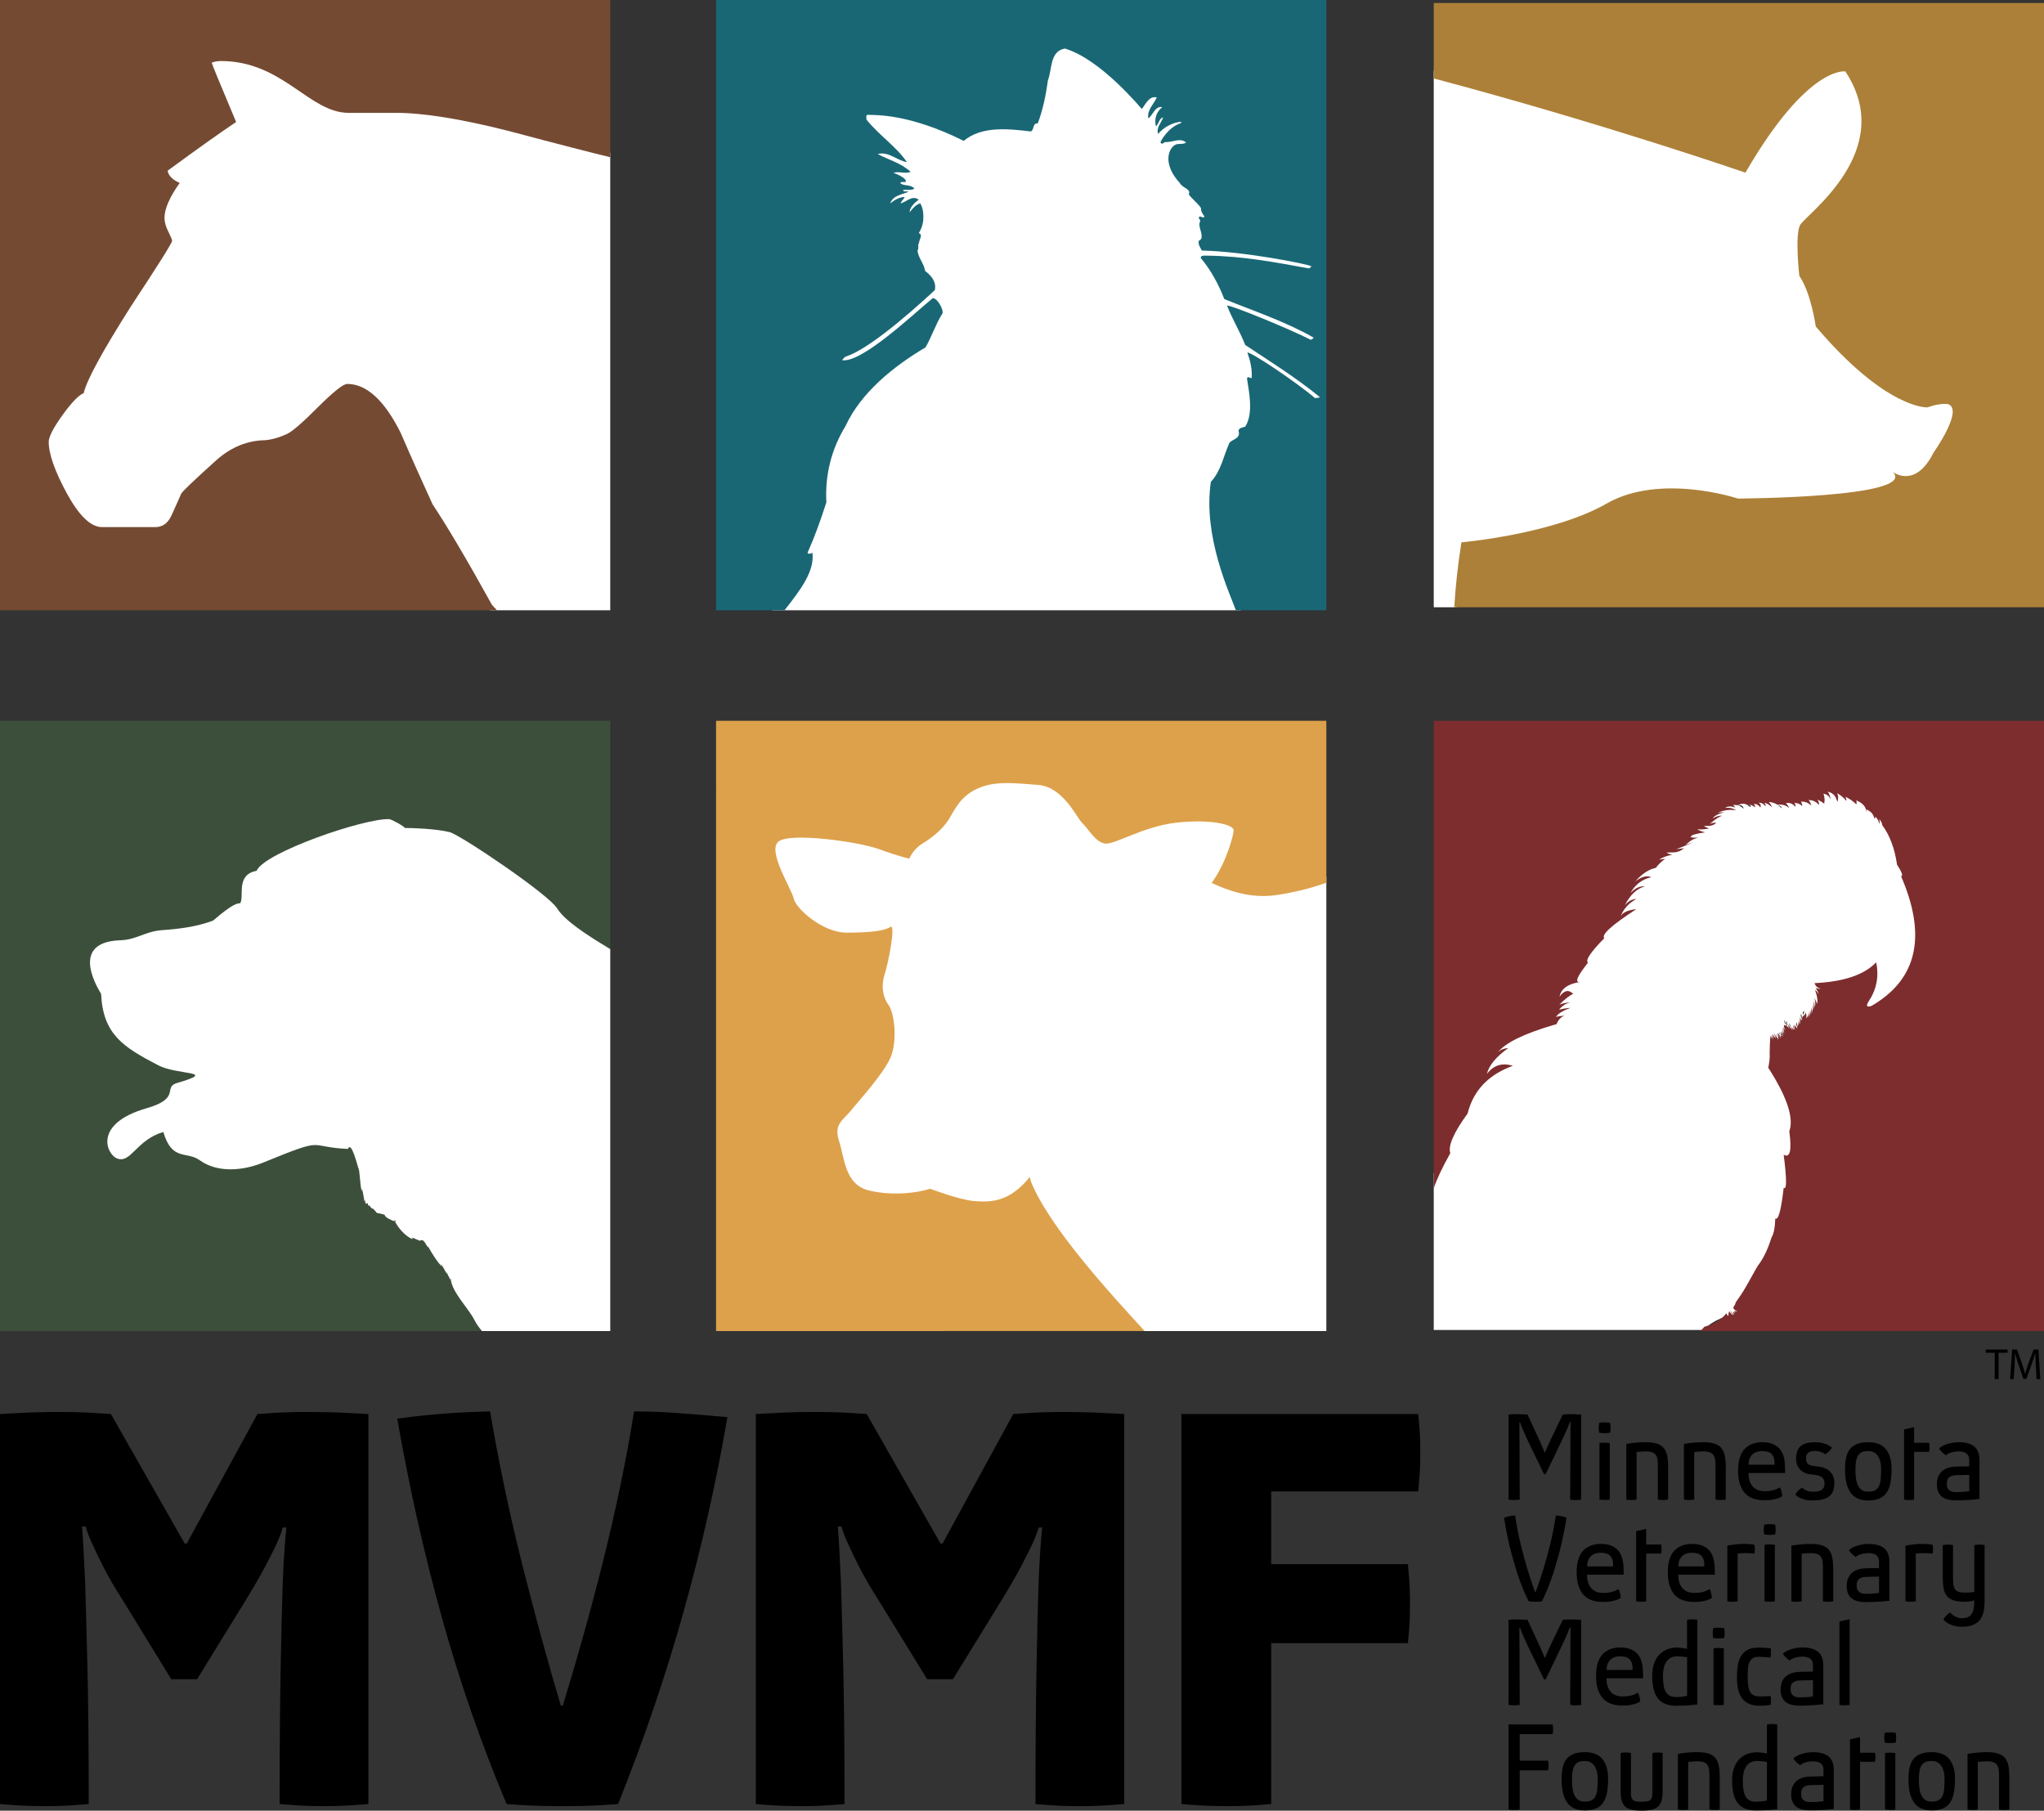 <?xml version="1.0" encoding="utf-8"?>
<!-- Generator: Adobe Illustrator 16.2.1, SVG Export Plug-In . SVG Version: 6.00 Build 0)  -->
<svg version="1.2" baseProfile="tiny" id="Layer_1" xmlns="http://www.w3.org/2000/svg" xmlns:xlink="http://www.w3.org/1999/xlink"
	 x="0px" y="0px" width="192px" height="170.08px" viewBox="0 0 192 170.08" xml:space="preserve">
<rect x="0" y="0" width="192" height="170.08" fill="#333333" stroke="none"/>
<g id="Layer_2">
</g>
<g id="Layer_1_1_">
	<g>
		<path fill="#FFFFFF" d="M53.852,12.807c-1.001-1.18-2.169-2.2-3.168-3.379c-0.927-1.093-1.532-2.221-1.532-3.697
			c0-0.546,0.09-1.084,0.255-1.598H2.755v47.472c6.389-0.073,12.781-0.424,19.17-0.204c3.543,0.121,7.032,0.467,10.508,1.188
			c1.636,0.34,3.269,0.718,4.921,0.97c0.645,0.1,0.738,0.114,0.28,0.041c0.375,0.042,0.752,0.074,1.129,0.099
			c0.771,0.042,1.537,0.054,2.309,0.033c2.274-0.058,4.245,1.528,4.949,3.592h11.302V14.328
			C56.013,14.312,54.728,13.84,53.852,12.807z"/>
		<path fill="#FFFFFF" d="M123.875,23.209c-2.833,0-5.25-2.378-5.229-5.228c0.025-3.259,0.418-6.49,0.846-9.716
			c0.221-1.658,0.906-3.166,2.068-4.133H72.548v53.191h44.013c-0.016-0.157-0.025-0.315-0.025-0.476
			c0-1.496,0.658-2.856,1.693-3.816c-0.052-0.595-0.002-1.202,0.184-1.798c0.771-2.482,0.891-5.083,1.479-7.604
			c0.479-2.055,2.313-3.467,4.315-3.766v-16.67C124.096,23.2,123.986,23.209,123.875,23.209z"/>
		<path fill="#196775" d="M67.263,0h57.324v57.324h-8.496c-0.573-1.573-3.12-6.963-2.35-12.062c0.957-1.028,1.166-2.378,1.745-3.675
			c0.314-0.349,1.084-0.397,0.851-1.114c0.035-0.294,0.404-0.316,0.631-0.397c0.812-1.258,0.332-3.377,0.164-4.529
			c0.101-0.247,0.284-0.014,0.437-0.031c0.078-0.786-0.135-1.649-0.396-2.397c0.277-0.116,4.57,2.757,6.353,4.278
			c0.1-0.037,0.449,0,0.433-0.113c-2.215-1.803-4.625-3.315-6.99-4.878c-0.515-1.306-1.211-2.417-1.714-3.713
			c0.482,0,5.775,2.16,7.875,3.227c0.079-0.065,0.2-0.083,0.264-0.202c-2.629-1.512-5.56-2.476-8.39-3.625
			c-0.545-1.416-1.278-2.745-2.226-3.874c0.033-0.252,0.344-0.206,0.56-0.206c3.404,0.034,6.446,0.624,9.62,1.2
			c0.123-0.047,0.133-0.12,0.236-0.198c-0.35-0.216-6.301-1.392-10.301-1.481c-0.152-0.285-0.371-0.583-0.285-0.918
			c0.102-0.051,0.201-0.127,0.252-0.247c0.101-0.58-0.367-1.087-0.121-1.604c0.016-0.165-0.266-0.309-0.051-0.425
			c0.148-0.024,0.319,0.202,0.453,0c-0.152-0.223-0.35-0.483-0.332-0.799c-0.271-0.435-0.82-0.83-1.148-1.286
			c0.254-0.515-0.579-0.562-0.848-1.08c-1.525-1.648-1.148-3.105-0.47-3.545c0.302-0.216,0.778,0,1.066-0.25
			c-0.562-0.483-1.296,0.02-1.999-0.034c-0.11,0.099-0.329,0.271-0.402,0c0.021-0.062,0.672-1.376,1.934-1.793
			c-0.006-0.034,0-0.093,0-0.12c-0.853,0.086-1.642,0.535-2.159,1.148c-0.188-0.63,0.299-1.028,0.478-1.55
			c-0.412,0.1-0.412,0.634-0.684,0.834c-0.164-0.714,0.039-1.347,0.598-1.801c-0.667-0.149-0.913,0.807-1.307,1.053
			c-0.15-0.786,0.531-1.351,0.792-1.961c-0.696-0.206-1.077,0.665-1.396,1.08c-0.052,0-3.803-4.649-7.236-5.677
			c-1.42,0.25-1.188,1.913-1.594,2.996c-0.192,1.395-0.475,2.763-0.951,4.032c-0.523-0.035-0.299,0.596-0.657,0.76
			c-2.105-0.25-4.604-0.532-6.301,0.885c-5.198-2.592-8.32-2.413-9.066-2.448c-0.154,0.117-0.054,0.302-0.071,0.449
			c1.204,1.495,2.791,2.517,3.799,3.991c-0.919-0.13-1.701-1.029-2.736-0.755c0.998,0.539,2.202,0.844,3.089,1.673
			c-0.555,0.213-1.021-0.068-1.607,0.086c-0.33-0.086,1.172,0.351,1.169,0.829c-0.149,0.118-0.535-0.068-0.519,0.169
			c0.384,0.277,0.963,0.085,1.313,0.479c-0.298,0.233-0.75,0.055-1.079,0.154c0.068,0.23,0.37,0.046,0.514,0.162
			c-0.614,0.254-1.451,0.336-1.711,1.084c0.378-0.302,0.864-0.601,1.365-0.601c-0.099,0.223-0.316,0.387-0.401,0.601
			c0.562-0.121,1.097-0.82,1.718-0.341c-0.385,0.254-0.858,0.724-0.858,1.177c0.237-0.289,0.567-0.738,1.008-0.836
			c0.199,0.353,0.281,0.75,0.281,1.199c0.018,0.6-0.134,1.128-0.431,1.594c0.431,0.155,0.027,0.606,0.027,0.916
			c-0.165,0.185,0.02,0.535-0.147,0.72c0.085,0.734,0.6,1.176,0.716,1.914c0.579,0.446,1.076,1.012,0.916,1.796
			c-0.668,0.621-5.825,5.461-8.358,6.244c-0.134,0.068-0.268,0.212-0.346,0.346c1.831,0.271,6.558-4.214,8.502-5.826
			c0.442-0.027,1.045,1.104,0.918,1.43c-0.637,1.001-1.035,2.247-1.6,3.199c-2.997,1.767-6.073,4.259-7.509,7.386
			c-1.265,2.071-1.944,4.48-1.797,7.158c-0.527,1.646-1.08,3.195-1.769,4.745c0.093,0.202,0.439,0,0.46,0
			c0.208,1.725-1.077,3.435-2.624,5.4h-6.428L67.263,0L67.263,0z"/>
		<path fill="#FFFFFF" d="M123.33,82.168c-1.412-0.388-2.293-1.256-3.125-2.403c-0.616-0.849-1.018-1.811-1.479-2.746
			c-0.64-1.295-0.92-2.599-0.527-4.029c0.132-0.481,0.336-0.939,0.598-1.36H70.941v47.684c0.682-0.332,1.441-0.522,2.238-0.521
			c5.711,0.005,11.389,0.243,17.047,1.058c5.727,0.823,11.124,2.438,16.431,4.726c0.28,0.12,0.532,0.276,0.766,0.454h17.164V82.346
			C124.164,82.336,123.741,82.281,123.33,82.168z"/>
		<path fill="#754A33" d="M0,0h57.323v14.767c-1.577-0.375-4.748-1.189-9.535-2.462c-4.49-1.138-8.014-1.703-10.589-1.703
			c-0.477,0-1.213,0-2.218,0c-1.001,0-1.739,0-2.222,0c-3.733,0-6.18-4.869-12.013-4.869c-0.28,0-0.572,0.051-0.86,0.151
			c0,0.089,0.768,1.95,2.294,5.577c-1.434,0.954-3.576,2.476-6.436,4.577c0.089,0.478,0.474,0.858,1.138,1.145
			c-0.949,1.334-1.43,2.428-1.43,3.288c0,0.381,0.117,0.81,0.36,1.29c0.236,0.477,0.356,0.765,0.356,0.857
			c-0.003,0.199-1.286,2.242-3.867,6.154c-2.667,4.2-4.148,6.918-4.44,8.156c-0.47,0.188-1.138,0.881-1.999,2.074
			c-0.854,1.193-1.283,2.026-1.286,2.503c0,1.144,0.577,2.767,1.714,4.86c1.148,2.099,2.25,3.147,3.292,3.147h5.008
			c0.672,0,1.167-0.356,1.505-1.065c0.333-0.724,0.638-1.413,0.93-2.082c0.188-0.285,1.237-1.281,3.147-3.003
			c1.337-1.237,2.811-1.903,4.439-2.002c0.668,0,1.426-0.188,2.287-0.569c0.477-0.191,1.457-1.025,2.931-2.509
			c1.478-1.471,2.41-2.218,2.788-2.218c1.809,0,3.482,1.526,5.012,4.576c0.951,2.203,1.955,4.444,3.004,6.731
			c1.333,1.999,3.198,5.146,5.578,9.442l0.472,0.511H0V0L0,0z"/>
		<path fill="#DDA14B" d="M67.263,67.705h57.324v15.219c-1.163,0.405-2.5,0.796-4.43,1.114c-2.664,0.457-4.858-0.422-6.339-1.097
			c1.49-2.095,2.063-4.618,2.063-4.958c0-0.528-2.14-1.062-5.335-0.713c-3.227,0.36-5.9,2.136-6.777,1.964
			c-0.902-0.177-1.422-1.251-2.146-1.964c-0.518-0.528-1.783-3.352-4.086-3.538c-2.492-0.199-4.107-0.377-5.711,0.339
			c-1.598,0.71-2.133,1.954-2.671,2.85c-0.528,0.884-1.602,1.779-2.5,2.313c-0.881,0.529-1.241,1.42-1.241,1.42
			s-0.88-0.175-2.842-0.891c-1.961-0.707-8.379-1.599-9.456-0.707c-1.069,0.888,1.249,4.453,1.44,5.343
			c0.167,0.886,2.659,3.208,4.977,3.208c2.326,0,3.562-0.183,4.102-0.535c0.538-0.356-0.182,3.38-0.54,4.457
			c-0.349,1.062-0.174,2.139,0.357,2.848c0.542,0.707,0.895,3.382,0.182,4.997c-0.714,1.59-3.024,4.089-3.73,4.978
			c-0.734,0.89-1.612,1.248-1.083,2.856c0.527,1.601,0.527,4.101,2.858,4.631c2.314,0.536,4.628,0.177,5.691-0.178
			c0,0,2.658,1.019,4.101,1.155c1.854,0.166,3.449-0.041,5.269-2.263c0.027,0.13,0.055,0.267,0.082,0.398
			c1.738,4.348,7.613,10.711,10.699,14.077H67.262L67.263,67.705L67.263,67.705z"/>
		<path d="M52.871,160.204c0.614-2.003,1.244-4.15,1.89-6.445c0.646-2.293,1.268-4.636,1.866-7.025
			c0.597-2.392,1.146-4.789,1.647-7.196c0.501-2.408,0.929-4.726,1.285-6.955c0.581,0,1.163,0.008,1.744,0.024
			c0.582,0.016,1.22,0.049,1.915,0.097c0.695,0.048,1.454,0.104,2.277,0.169c0.824,0.064,1.769,0.146,2.835,0.243
			c-1.066,6.202-2.449,12.325-4.144,18.366c-1.696,6.041-3.739,12.035-6.13,17.979c-0.42,0.032-0.904,0.063-1.453,0.097
			c-0.453,0.032-0.994,0.057-1.624,0.072c-0.63,0.018-1.317,0.023-2.06,0.023c-0.776,0-1.494-0.008-2.156-0.023
			c-0.663-0.016-1.22-0.04-1.672-0.072c-0.583-0.033-1.083-0.064-1.503-0.097c-2.391-5.687-4.418-11.526-6.082-17.519
			c-1.664-5.993-3.062-12.221-4.191-18.684c1.388-0.193,2.802-0.348,4.24-0.46s2.932-0.187,4.482-0.218
			c0.809,4.781,1.802,9.523,2.98,14.223c1.179,4.701,2.399,9.168,3.659,13.399L52.871,160.204L52.871,160.204z M110.977,132.824
			h22.244c0.031,0.354,0.064,0.727,0.096,1.114c0.033,0.355,0.057,0.735,0.072,1.139c0.018,0.404,0.025,0.816,0.025,1.236
			c0,0.482-0.008,0.951-0.025,1.405c-0.016,0.453-0.039,0.856-0.072,1.212c-0.031,0.418-0.064,0.807-0.096,1.162h-13.812v6.832
			h12.843c0.032,0.389,0.063,0.776,0.097,1.164c0.032,0.354,0.057,0.75,0.072,1.188c0.016,0.436,0.023,0.88,0.023,1.332
			c0,0.518-0.008,0.994-0.023,1.43s-0.04,0.832-0.072,1.188c-0.033,0.387-0.064,0.76-0.097,1.115h-12.843v15.12
			c-0.387,0.032-0.807,0.063-1.26,0.097c-0.387,0.032-0.823,0.057-1.309,0.072c-0.484,0.018-0.984,0.023-1.503,0.023
			c-0.581,0-1.13-0.008-1.647-0.023c-0.517-0.016-0.984-0.04-1.403-0.072c-0.486-0.033-0.922-0.064-1.31-0.097V132.824
			L110.977,132.824z M82.529,150.317c-0.743-1.162-1.333-2.172-1.769-3.027c-0.436-0.855-0.783-1.576-1.042-2.157
			c-0.324-0.679-0.55-1.26-0.68-1.743H78.7c0.098,1.193,0.194,2.938,0.291,5.232c0.065,1.971,0.138,4.637,0.218,7.996
			c0.082,3.359,0.122,7.64,0.122,12.843c-0.42,0.032-0.856,0.063-1.308,0.097c-0.389,0.032-0.816,0.057-1.285,0.072
			c-0.468,0.018-0.929,0.023-1.381,0.023c-0.582,0-1.139-0.008-1.672-0.023c-0.533-0.016-0.992-0.04-1.38-0.072
			c-0.485-0.033-0.922-0.064-1.31-0.097v-36.637c0.615-0.032,1.229-0.064,1.842-0.097c0.549-0.033,1.147-0.057,1.794-0.072
			c0.646-0.018,1.292-0.024,1.938-0.024s1.251,0.009,1.817,0.024c0.565,0.016,1.074,0.039,1.527,0.072
			c0.517,0.032,1.017,0.064,1.501,0.097l6.93,12.163h0.194l6.639-12.163c0.421-0.032,0.89-0.064,1.406-0.097
			c0.452-0.033,0.978-0.057,1.575-0.072c0.598-0.018,1.269-0.024,2.011-0.024c0.55,0,1.14,0.009,1.771,0.024
			c0.629,0.016,1.219,0.039,1.769,0.072c0.614,0.032,1.245,0.064,1.892,0.097v36.637c-0.453,0.032-0.906,0.063-1.357,0.097
			c-0.389,0.032-0.833,0.057-1.333,0.072c-0.501,0.018-0.993,0.023-1.478,0.023c-0.55,0-1.065-0.008-1.552-0.023
			c-0.483-0.016-0.92-0.04-1.308-0.072c-0.452-0.033-0.889-0.064-1.309-0.097c0-5.203,0.032-9.481,0.098-12.843
			c0.064-3.359,0.129-6.01,0.193-7.948c0.098-2.261,0.211-3.989,0.34-5.185h-0.34c-0.097,0.387-0.291,0.904-0.582,1.55
			c-0.258,0.549-0.623,1.269-1.09,2.157c-0.468,0.888-1.091,1.961-1.866,3.221l-4.506,7.318h-2.424L82.529,150.317L82.529,150.317z
			 M11.534,150.317c-0.743-1.162-1.333-2.172-1.77-3.027c-0.436-0.855-0.783-1.576-1.042-2.157c-0.324-0.679-0.55-1.26-0.679-1.743
			H7.705c0.096,1.193,0.193,2.938,0.291,5.232c0.064,1.971,0.137,4.637,0.218,7.996s0.121,7.64,0.121,12.843
			c-0.419,0.032-0.855,0.063-1.307,0.097c-0.389,0.032-0.817,0.057-1.285,0.072c-0.469,0.018-0.93,0.023-1.381,0.023
			c-0.582,0-1.138-0.008-1.672-0.023c-0.533-0.016-0.994-0.04-1.38-0.072c-0.485-0.033-0.922-0.064-1.309-0.097v-36.637
			c0.613-0.032,1.228-0.064,1.841-0.097c0.548-0.033,1.147-0.057,1.792-0.072c0.646-0.018,1.292-0.024,1.938-0.024
			s1.252,0.009,1.818,0.024c0.565,0.016,1.074,0.039,1.526,0.072c0.517,0.032,1.018,0.064,1.502,0.097l6.93,12.163h0.194
			l6.639-12.163c0.42-0.032,0.889-0.064,1.406-0.097c0.452-0.033,0.978-0.057,1.575-0.072c0.597-0.018,1.268-0.024,2.011-0.024
			c0.549,0,1.139,0.009,1.769,0.024s1.221,0.039,1.77,0.072c0.613,0.032,1.244,0.064,1.89,0.097v36.637
			c-0.453,0.032-0.906,0.063-1.357,0.097c-0.388,0.032-0.832,0.057-1.333,0.072c-0.5,0.018-0.993,0.023-1.478,0.023
			c-0.549,0-1.066-0.008-1.551-0.023c-0.484-0.016-0.921-0.04-1.309-0.072c-0.452-0.033-0.888-0.064-1.309-0.097
			c0-5.203,0.033-9.481,0.097-12.843c0.065-3.359,0.129-6.01,0.194-7.948c0.097-2.261,0.209-3.989,0.339-5.185h-0.339
			c-0.097,0.387-0.292,0.904-0.583,1.55c-0.258,0.549-0.622,1.269-1.089,2.157c-0.469,0.888-1.091,1.961-1.866,3.221l-4.507,7.318
			h-2.424L11.534,150.317L11.534,150.317z"/>
		<path fill="#FFFFFF" d="M140.2,4.133c-0.917,1.544-2.599,2.601-4.497,2.601c-0.352,0-0.694-0.037-1.027-0.105v50.412h2.148
			c0.124-2.75,2.443-4.991,5.215-4.998c14.843-0.034,29.688-2.349,44.413,0.434V4.133H140.2z"/>
		<path fill="#FFFFFF" d="M138.792,69.919c-0.021,0.331-0.073,0.663-0.16,0.993c-0.216,0.822-0.413,1.648-0.548,2.486
			c-0.027,0.187-0.048,0.314-0.062,0.398c-0.028,0.255-0.058,0.51-0.08,0.765c-0.117,1.395-0.18,2.792-0.18,4.191
			c0.004,2.862,0.17,5.718,0.289,8.576c0.247,5.946,0.26,12.182-1.953,17.804c-0.203,0.514-0.457,0.995-0.757,1.434
			c0.063,0.317,0.099,0.645,0.099,0.979c0,0.975-0.283,1.891-0.763,2.68v14.701h25.298c0.944-0.902,2.221-1.465,3.611-1.484
			c1.874-0.027,1.911-0.025,3.516-0.361c1.219-0.254,2.428-0.553,3.64-0.846c2.918-0.707,5.887-1.284,8.899-1.327
			c0.492-0.007,0.969,0.065,1.424,0.194V69.919H138.792z"/>
		<path d="M169.236,150.415c-0.078,0.014-0.157,0.025-0.239,0.031c-0.081,0.008-0.157,0.011-0.228,0.011
			c-0.078,0-0.147-0.002-0.207-0.006c-0.062-0.003-0.112-0.009-0.155-0.017c-0.05-0.008-0.097-0.014-0.138-0.021v-5.229
			c0.147-0.021,0.313-0.045,0.498-0.074c0.164-0.021,0.354-0.041,0.574-0.059c0.219-0.019,0.473-0.027,0.756-0.027
			c0.432,0,0.785,0.047,1.062,0.139c0.276,0.093,0.489,0.234,0.643,0.425c0.152,0.192,0.257,0.437,0.314,0.729
			c0.056,0.293,0.085,0.646,0.085,1.058v3.04c-0.042,0.007-0.092,0.013-0.149,0.021c-0.049,0.006-0.104,0.012-0.165,0.016
			c-0.061,0.003-0.125,0.006-0.197,0.006c-0.069,0-0.145-0.003-0.223-0.01c-0.078-0.008-0.154-0.02-0.234-0.032v-3.146
			c0-0.234-0.012-0.438-0.035-0.611c-0.025-0.174-0.077-0.317-0.154-0.432c-0.078-0.112-0.191-0.197-0.341-0.254
			c-0.149-0.059-0.351-0.086-0.604-0.086c-0.101,0-0.199,0.004-0.299,0.012c-0.1,0.007-0.191,0.014-0.275,0.021
			c-0.101,0.007-0.195,0.014-0.289,0.021v4.473H169.236z M183.725,140.935c-0.611,0-1.061-0.125-1.352-0.377
			c-0.291-0.25-0.436-0.629-0.436-1.132s0.15-0.903,0.451-1.2c0.301-0.299,0.781-0.453,1.439-0.468l1.148-0.021v-0.618
			c0-0.276-0.09-0.476-0.268-0.601c-0.177-0.123-0.41-0.187-0.701-0.187c-0.099,0-0.209,0.007-0.33,0.021
			c-0.121,0.015-0.238,0.039-0.351,0.07c-0.113,0.031-0.218,0.07-0.313,0.117c-0.096,0.044-0.168,0.1-0.218,0.164
			c-0.079-0.049-0.155-0.105-0.233-0.17c-0.063-0.059-0.135-0.123-0.213-0.202c-0.078-0.078-0.146-0.169-0.201-0.274
			c0.091-0.094,0.209-0.176,0.355-0.25c0.145-0.076,0.301-0.137,0.467-0.187s0.34-0.087,0.521-0.112
			c0.18-0.023,0.354-0.037,0.516-0.037c0.616,0,1.092,0.131,1.43,0.393c0.336,0.262,0.504,0.697,0.504,1.307v3.635
			c-0.205,0.021-0.424,0.043-0.658,0.064c-0.206,0.014-0.441,0.027-0.707,0.042C184.312,140.928,184.027,140.935,183.725,140.935
			L183.725,140.935z M183.725,140.159c0.184,0,0.352-0.004,0.504-0.012s0.285-0.018,0.397-0.031
			c0.127-0.014,0.245-0.028,0.353-0.042v-1.531l-1.148,0.022c-0.214,0-0.382,0.024-0.51,0.074c-0.129,0.049-0.225,0.112-0.293,0.191
			c-0.068,0.078-0.109,0.168-0.127,0.27c-0.019,0.104-0.026,0.211-0.026,0.325c0,0.084,0.011,0.171,0.032,0.255
			c0.021,0.086,0.062,0.163,0.127,0.234c0.064,0.07,0.15,0.129,0.26,0.175C183.402,140.138,183.546,140.159,183.725,140.159
			L183.725,140.159z M178.855,134.271l0.945-0.211v1.467h1.404c0.008,0.041,0.014,0.084,0.021,0.125
			c0.006,0.037,0.012,0.08,0.015,0.134c0.004,0.054,0.006,0.112,0.006,0.176s-0.004,0.13-0.011,0.202
			c-0.008,0.07-0.019,0.141-0.032,0.211H179.8v4.484c-0.049,0.008-0.099,0.015-0.147,0.022c-0.049,0.007-0.104,0.013-0.16,0.017
			c-0.057,0.002-0.12,0.004-0.192,0.004c-0.071,0-0.143-0.004-0.218-0.01c-0.074-0.007-0.15-0.019-0.229-0.033v-6.588H178.855z
			 M173.309,138.056c0-0.412,0.031-0.777,0.096-1.095c0.063-0.319,0.177-0.589,0.341-0.81c0.162-0.219,0.384-0.387,0.664-0.504
			c0.278-0.117,0.639-0.176,1.077-0.176c0.766,0,1.322,0.223,1.67,0.666c0.347,0.441,0.521,1.045,0.521,1.812
			c0,0.489-0.032,0.919-0.096,1.291c-0.063,0.37-0.179,0.685-0.345,0.94c-0.168,0.256-0.393,0.445-0.676,0.574
			c-0.283,0.127-0.642,0.191-1.074,0.191c-0.764,0-1.319-0.25-1.662-0.749C173.479,139.697,173.309,138.983,173.309,138.056
			L173.309,138.056z M174.286,138.056c0,0.295,0.019,0.571,0.054,0.823c0.035,0.251,0.098,0.47,0.186,0.654
			c0.088,0.183,0.211,0.325,0.367,0.43c0.155,0.103,0.354,0.154,0.596,0.154c0.269,0,0.482-0.042,0.643-0.128
			c0.159-0.084,0.282-0.215,0.368-0.393c0.084-0.177,0.14-0.402,0.164-0.675s0.037-0.598,0.037-0.973
			c0-0.22-0.023-0.429-0.069-0.628c-0.045-0.198-0.117-0.373-0.212-0.524c-0.096-0.151-0.22-0.274-0.372-0.362
			s-0.338-0.132-0.559-0.132c-0.241,0-0.439,0.035-0.596,0.106c-0.156,0.07-0.277,0.178-0.367,0.322
			c-0.088,0.146-0.15,0.328-0.186,0.549C174.305,137.499,174.286,137.758,174.286,138.056L174.286,138.056z M170.48,135.472
			c0.283,0,0.526,0.026,0.729,0.08c0.202,0.055,0.367,0.112,0.494,0.176c0.148,0.078,0.273,0.16,0.373,0.244
			c-0.036,0.071-0.085,0.146-0.148,0.225c-0.057,0.063-0.125,0.132-0.201,0.207c-0.08,0.076-0.174,0.144-0.289,0.207
			c-0.056-0.057-0.125-0.11-0.211-0.16c-0.08-0.035-0.178-0.069-0.299-0.105c-0.121-0.035-0.27-0.053-0.447-0.053
			c-0.289,0-0.502,0.061-0.638,0.182c-0.134,0.12-0.202,0.279-0.202,0.478c0,0.177,0.027,0.315,0.08,0.415
			c0.055,0.099,0.131,0.176,0.234,0.228c0.104,0.054,0.227,0.089,0.372,0.107c0.146,0.018,0.313,0.038,0.505,0.059
			c0.191,0.021,0.375,0.067,0.553,0.14c0.176,0.068,0.334,0.166,0.473,0.291c0.14,0.123,0.248,0.275,0.33,0.457
			c0.082,0.181,0.123,0.388,0.123,0.621c0,0.616-0.168,1.049-0.504,1.297c-0.338,0.248-0.85,0.373-1.537,0.373
			c-0.306,0-0.56-0.028-0.767-0.086c-0.204-0.058-0.372-0.121-0.499-0.191c-0.148-0.078-0.27-0.174-0.361-0.286
			c0.041-0.079,0.096-0.155,0.16-0.233c0.057-0.064,0.123-0.135,0.201-0.209c0.079-0.072,0.17-0.139,0.275-0.194
			c0.072,0.069,0.158,0.133,0.256,0.188c0.086,0.051,0.188,0.094,0.308,0.135c0.121,0.039,0.263,0.059,0.427,0.059
			c0.424,0,0.717-0.066,0.875-0.197c0.16-0.131,0.239-0.314,0.239-0.547c0-0.199-0.034-0.354-0.106-0.463
			c-0.07-0.109-0.166-0.191-0.291-0.249s-0.273-0.099-0.447-0.123c-0.173-0.024-0.359-0.049-0.559-0.069
			c-0.176-0.021-0.34-0.07-0.494-0.144c-0.151-0.075-0.284-0.171-0.397-0.293c-0.112-0.12-0.204-0.261-0.271-0.425
			c-0.067-0.163-0.102-0.348-0.102-0.551c0-0.307,0.038-0.56,0.112-0.762c0.073-0.203,0.185-0.363,0.334-0.484
			c0.149-0.119,0.333-0.207,0.553-0.26C169.936,135.499,170.189,135.472,170.48,135.472L170.48,135.472z M164.243,138.362
			c0,0.546,0.13,0.968,0.394,1.265c0.262,0.297,0.637,0.447,1.125,0.447c0.241,0,0.451-0.017,0.627-0.054
			c0.178-0.035,0.326-0.078,0.447-0.127c0.135-0.051,0.255-0.109,0.361-0.181c0.049,0.099,0.088,0.198,0.117,0.297
			c0.027,0.101,0.049,0.188,0.062,0.267c0.021,0.092,0.033,0.185,0.033,0.277c-0.114,0.07-0.252,0.133-0.415,0.19
			c-0.142,0.049-0.313,0.092-0.515,0.128c-0.203,0.035-0.441,0.052-0.719,0.052c-0.871,0-1.505-0.241-1.902-0.727
			c-0.396-0.485-0.594-1.164-0.594-2.035c0-0.929,0.201-1.608,0.604-2.042c0.403-0.432,0.963-0.648,1.679-0.648
			c0.666,0,1.184,0.184,1.553,0.549c0.367,0.363,0.561,0.957,0.573,1.779l0.011,0.562H164.243L164.243,138.362z M165.549,136.302
			c-0.425,0-0.747,0.115-0.967,0.346c-0.221,0.229-0.33,0.543-0.33,0.939h2.434c0.028-0.404-0.045-0.72-0.223-0.945
			C166.287,136.415,165.982,136.302,165.549,136.302L165.549,136.302z M159.141,140.86c-0.078,0.014-0.156,0.025-0.238,0.031
			c-0.082,0.008-0.158,0.012-0.229,0.012c-0.078,0-0.146-0.004-0.208-0.006c-0.06-0.004-0.11-0.008-0.153-0.016
			c-0.049-0.008-0.097-0.015-0.138-0.021v-5.229c0.148-0.021,0.314-0.046,0.499-0.074c0.163-0.022,0.354-0.041,0.574-0.06
			c0.218-0.019,0.471-0.026,0.754-0.026c0.432,0,0.786,0.047,1.062,0.139c0.277,0.092,0.49,0.233,0.644,0.425
			c0.151,0.192,0.256,0.435,0.313,0.729c0.058,0.293,0.086,0.646,0.086,1.057v3.039c-0.043,0.007-0.092,0.014-0.15,0.021
			c-0.049,0.008-0.104,0.012-0.164,0.016c-0.061,0.002-0.126,0.006-0.195,0.006c-0.072,0-0.146-0.004-0.225-0.012
			c-0.078-0.006-0.154-0.018-0.232-0.031v-3.146c0-0.232-0.013-0.438-0.037-0.611c-0.024-0.172-0.078-0.315-0.154-0.43
			c-0.078-0.113-0.192-0.199-0.34-0.253c-0.149-0.06-0.352-0.086-0.605-0.086c-0.1,0-0.199,0.003-0.297,0.011
			c-0.102,0.008-0.191,0.014-0.277,0.021c-0.1,0.007-0.195,0.015-0.287,0.021v4.473H159.141z M153.73,140.86
			c-0.078,0.014-0.157,0.025-0.239,0.031c-0.081,0.008-0.157,0.012-0.228,0.012c-0.078,0-0.147-0.004-0.207-0.006
			c-0.062-0.004-0.113-0.008-0.156-0.016c-0.049-0.008-0.096-0.015-0.137-0.021v-5.229c0.147-0.021,0.314-0.046,0.5-0.074
			c0.162-0.022,0.354-0.041,0.573-0.06s0.472-0.026,0.755-0.026c0.434,0,0.787,0.047,1.062,0.139
			c0.277,0.092,0.49,0.233,0.643,0.425c0.153,0.192,0.258,0.435,0.314,0.729c0.057,0.293,0.084,0.646,0.084,1.057v3.039
			c-0.043,0.007-0.092,0.014-0.148,0.021c-0.049,0.008-0.104,0.012-0.165,0.016c-0.062,0.002-0.125,0.006-0.196,0.006
			c-0.07,0-0.146-0.004-0.224-0.012c-0.078-0.006-0.155-0.018-0.233-0.031v-3.146c0-0.232-0.013-0.438-0.037-0.611
			c-0.024-0.172-0.076-0.315-0.153-0.43c-0.078-0.113-0.192-0.199-0.341-0.253c-0.149-0.06-0.352-0.086-0.605-0.086
			c-0.1,0-0.199,0.003-0.298,0.011s-0.19,0.014-0.276,0.021c-0.1,0.007-0.194,0.015-0.287,0.021V140.86L153.73,140.86z
			 M151.212,140.86c-0.043,0.007-0.088,0.014-0.138,0.021c-0.042,0.008-0.096,0.01-0.159,0.01s-0.131,0-0.203,0
			c-0.155,0-0.312-0.01-0.467-0.031v-5.313c0.155-0.021,0.312-0.032,0.467-0.032c0.072,0,0.14,0.002,0.203,0.006
			c0.063,0.002,0.116,0.008,0.159,0.016c0.05,0.007,0.095,0.011,0.138,0.011V140.86L151.212,140.86z M151.245,133.655
			c0.014,0.07,0.024,0.141,0.032,0.212s0.01,0.142,0.01,0.213s-0.002,0.137-0.004,0.196c-0.004,0.06-0.01,0.111-0.016,0.154
			c-0.009,0.057-0.016,0.104-0.021,0.148c-0.051,0.007-0.104,0.014-0.159,0.021c-0.05,0.008-0.106,0.012-0.17,0.016
			s-0.135,0.006-0.213,0.006s-0.157-0.004-0.239-0.012c-0.083-0.006-0.165-0.018-0.25-0.031c-0.029-0.135-0.042-0.28-0.042-0.436
			c0-0.07,0.002-0.137,0.007-0.196c0.002-0.062,0.006-0.112,0.014-0.154c0.008-0.05,0.015-0.096,0.021-0.14
			c0.078-0.014,0.159-0.023,0.239-0.03c0.082-0.007,0.161-0.013,0.239-0.013s0.15,0.004,0.217,0.007
			c0.068,0.003,0.127,0.009,0.177,0.016C151.143,133.642,151.195,133.647,151.245,133.655L151.245,133.655z M147.525,133.592h-0.075
			c-0.028,0.084-0.084,0.237-0.169,0.457c-0.079,0.185-0.195,0.446-0.35,0.786c-0.158,0.34-0.373,0.798-0.649,1.372l-1.097,2.265
			h-0.147l-1.052-2.169c-0.291-0.588-0.514-1.056-0.67-1.403c-0.155-0.347-0.271-0.616-0.352-0.808
			c-0.092-0.22-0.146-0.375-0.168-0.467h-0.074l0.031,7.235c-0.086,0.015-0.173,0.027-0.268,0.033
			c-0.092,0.006-0.176,0.01-0.254,0.01s-0.148-0.002-0.211-0.004c-0.063-0.004-0.121-0.01-0.172-0.017
			c-0.056-0.008-0.105-0.015-0.147-0.022v-7.991c0.127-0.015,0.269-0.022,0.419-0.026c0.152-0.004,0.289-0.006,0.408-0.006
			c0.121,0,0.24,0.001,0.355,0.006c0.118,0.004,0.223,0.008,0.314,0.016c0.105,0.007,0.201,0.011,0.287,0.011l1.138,2.456
			c0.101,0.228,0.179,0.412,0.239,0.552c0.06,0.144,0.106,0.252,0.143,0.33c0.037,0.092,0.061,0.162,0.075,0.214h0.063
			c0.014-0.052,0.039-0.122,0.074-0.214c0.036-0.078,0.082-0.185,0.139-0.317c0.057-0.136,0.138-0.312,0.244-0.533l1.199-2.486
			c0.122-0.014,0.254-0.021,0.395-0.026c0.142-0.004,0.272-0.006,0.394-0.006c0.12,0,0.237,0.001,0.351,0.006
			c0.115,0.003,0.213,0.009,0.297,0.017c0.1,0.006,0.195,0.01,0.289,0.01v7.992c-0.086,0.014-0.168,0.025-0.25,0.031
			c-0.082,0.008-0.162,0.012-0.239,0.012c-0.078,0-0.147-0.004-0.214-0.006c-0.062-0.004-0.119-0.008-0.168-0.016
			c-0.057-0.008-0.11-0.015-0.16-0.021L147.525,133.592L147.525,133.592z M185.454,145.133c0.08-0.015,0.159-0.026,0.239-0.032
			c0.082-0.007,0.16-0.011,0.229-0.011c0.071,0,0.14,0.001,0.202,0.007c0.062,0.002,0.117,0.008,0.159,0.016
			c0.049,0.007,0.096,0.014,0.138,0.021v5.281c0,0.872-0.177,1.487-0.531,1.851c-0.354,0.36-0.886,0.541-1.595,0.541
			c-0.312,0-0.577-0.035-0.796-0.106c-0.221-0.071-0.4-0.147-0.543-0.233c-0.169-0.099-0.305-0.216-0.404-0.351
			c0.043-0.078,0.096-0.156,0.159-0.234c0.058-0.063,0.122-0.133,0.197-0.208c0.073-0.074,0.164-0.143,0.271-0.207
			c0.092,0.1,0.195,0.188,0.309,0.266c0.099,0.072,0.216,0.135,0.352,0.187c0.135,0.054,0.287,0.08,0.456,0.08
			c0.206,0,0.382-0.026,0.526-0.084c0.146-0.058,0.266-0.151,0.361-0.282c0.096-0.132,0.164-0.303,0.207-0.516
			c0.041-0.213,0.062-0.475,0.062-0.786c-0.092,0.021-0.188,0.042-0.286,0.063c-0.085,0.015-0.179,0.028-0.281,0.041
			c-0.103,0.015-0.2,0.021-0.292,0.021c-0.439,0-0.795-0.042-1.066-0.127c-0.273-0.085-0.486-0.219-0.639-0.404
			c-0.152-0.185-0.258-0.42-0.313-0.707c-0.056-0.285-0.085-0.635-0.085-1.046v-3.04c0.078-0.015,0.156-0.025,0.234-0.031
			c0.077-0.008,0.152-0.012,0.223-0.012s0.136,0.001,0.195,0.006c0.061,0.002,0.116,0.01,0.166,0.016
			c0.057,0.008,0.105,0.015,0.147,0.021v3.145c0,0.234,0.013,0.435,0.038,0.601c0.025,0.167,0.076,0.304,0.154,0.41
			s0.191,0.185,0.34,0.233c0.147,0.05,0.351,0.074,0.605,0.074c0.092,0,0.19-0.002,0.292-0.005c0.103-0.004,0.196-0.01,0.281-0.016
			c0.099-0.007,0.194-0.019,0.286-0.033L185.454,145.133L185.454,145.133z M181.533,145.101c0.013,0.07,0.025,0.141,0.031,0.207
			c0.006,0.067,0.011,0.133,0.011,0.196s-0.001,0.122-0.005,0.175c-0.004,0.055-0.01,0.1-0.018,0.135
			c-0.007,0.041-0.014,0.084-0.021,0.127c-0.142-0.021-0.282-0.037-0.421-0.043c-0.137-0.008-0.268-0.012-0.387-0.012
			c-0.115,0-0.217,0.002-0.31,0.008c-0.092,0.002-0.173,0.008-0.244,0.015c-0.078,0.006-0.147,0.013-0.213,0.021v4.486
			c-0.078,0.014-0.157,0.025-0.239,0.031c-0.08,0.008-0.158,0.011-0.229,0.011c-0.077,0-0.147-0.002-0.207-0.006
			c-0.061-0.003-0.112-0.009-0.154-0.017c-0.05-0.008-0.097-0.014-0.139-0.021v-5.229c0.141-0.021,0.297-0.045,0.467-0.074
			c0.143-0.021,0.309-0.041,0.499-0.059c0.192-0.019,0.397-0.027,0.616-0.027c0.158,0,0.313,0.007,0.474,0.017
			C181.209,145.053,181.37,145.072,181.533,145.101L181.533,145.101z M175.252,150.489c-0.609,0-1.061-0.127-1.35-0.379
			c-0.291-0.25-0.437-0.627-0.437-1.131c0-0.502,0.151-0.902,0.452-1.201c0.301-0.297,0.781-0.452,1.439-0.467l1.147-0.021v-0.616
			c0-0.276-0.089-0.476-0.267-0.601c-0.176-0.124-0.41-0.188-0.7-0.188c-0.099,0-0.209,0.008-0.329,0.022
			c-0.121,0.013-0.238,0.036-0.352,0.069c-0.112,0.03-0.219,0.07-0.313,0.117c-0.095,0.045-0.167,0.102-0.218,0.164
			c-0.078-0.049-0.155-0.105-0.232-0.17c-0.064-0.056-0.135-0.123-0.213-0.201c-0.076-0.078-0.145-0.17-0.201-0.275
			c0.092-0.094,0.211-0.176,0.356-0.25c0.146-0.075,0.301-0.137,0.467-0.186c0.166-0.05,0.339-0.087,0.521-0.113
			c0.181-0.023,0.354-0.037,0.516-0.037c0.615,0,1.093,0.133,1.43,0.395c0.336,0.264,0.506,0.699,0.506,1.307v3.635
			c-0.207,0.021-0.426,0.041-0.66,0.064c-0.205,0.014-0.44,0.029-0.707,0.043C175.841,150.481,175.559,150.489,175.252,150.489
			L175.252,150.489z M175.252,149.713c0.184,0,0.352-0.004,0.504-0.012c0.152-0.009,0.285-0.017,0.398-0.032
			c0.127-0.013,0.244-0.027,0.351-0.042v-1.53l-1.147,0.021c-0.213,0-0.383,0.025-0.51,0.074c-0.129,0.05-0.225,0.113-0.293,0.191
			c-0.066,0.079-0.109,0.168-0.127,0.271c-0.018,0.103-0.027,0.211-0.027,0.324c0,0.084,0.012,0.17,0.033,0.254
			c0.021,0.084,0.063,0.164,0.127,0.233c0.063,0.071,0.15,0.13,0.26,0.175C174.932,149.69,175.075,149.713,175.252,149.713
			L175.252,149.713z M166.718,150.415c-0.043,0.007-0.089,0.014-0.139,0.021c-0.042,0.006-0.095,0.01-0.159,0.01s-0.131,0-0.203,0
			c-0.156,0-0.312-0.01-0.467-0.031v-5.312c0.154-0.021,0.311-0.033,0.467-0.033c0.071,0,0.139,0.002,0.203,0.006
			s0.116,0.008,0.159,0.016c0.05,0.008,0.096,0.012,0.139,0.012V150.415L166.718,150.415z M166.75,143.209
			c0.014,0.072,0.025,0.142,0.032,0.212c0.007,0.071,0.01,0.143,0.01,0.213s-0.002,0.137-0.004,0.196
			c-0.004,0.06-0.009,0.112-0.017,0.153c-0.008,0.058-0.015,0.106-0.021,0.15c-0.05,0.006-0.104,0.014-0.16,0.02
			c-0.05,0.008-0.106,0.013-0.17,0.017s-0.135,0.006-0.212,0.006c-0.078,0-0.158-0.005-0.24-0.012
			c-0.08-0.006-0.164-0.017-0.25-0.03c-0.029-0.136-0.043-0.281-0.043-0.437c0-0.07,0.002-0.136,0.006-0.196
			s0.008-0.111,0.016-0.154c0.007-0.05,0.014-0.097,0.021-0.139c0.078-0.016,0.158-0.025,0.239-0.031
			c0.082-0.007,0.161-0.011,0.239-0.011s0.15,0.001,0.218,0.005s0.126,0.008,0.176,0.016
			C166.646,143.194,166.7,143.202,166.75,143.209L166.75,143.209z M164.794,145.101c0.015,0.07,0.026,0.141,0.032,0.207
			c0.007,0.067,0.011,0.133,0.011,0.196s-0.001,0.122-0.005,0.175c-0.004,0.055-0.009,0.1-0.016,0.135
			c-0.008,0.041-0.016,0.084-0.022,0.127c-0.142-0.021-0.282-0.037-0.419-0.043c-0.137-0.008-0.268-0.012-0.389-0.012
			c-0.112,0-0.215,0.002-0.309,0.008c-0.091,0.002-0.173,0.008-0.244,0.015c-0.076,0.006-0.147,0.013-0.211,0.021v4.486
			c-0.078,0.014-0.158,0.025-0.24,0.031c-0.08,0.008-0.156,0.011-0.228,0.011c-0.078,0-0.147-0.002-0.207-0.006
			c-0.062-0.003-0.112-0.009-0.155-0.017c-0.05-0.008-0.095-0.014-0.139-0.021v-5.229c0.143-0.021,0.298-0.045,0.467-0.074
			c0.143-0.021,0.311-0.041,0.5-0.059c0.191-0.019,0.397-0.027,0.616-0.027c0.157,0,0.313,0.007,0.474,0.017
			C164.471,145.053,164.632,145.072,164.794,145.101L164.794,145.101z M157.643,147.917c0,0.546,0.131,0.966,0.394,1.264
			c0.261,0.297,0.638,0.446,1.126,0.446c0.242,0,0.449-0.019,0.626-0.053c0.178-0.036,0.326-0.078,0.446-0.127
			c0.135-0.05,0.256-0.111,0.361-0.183c0.049,0.101,0.09,0.198,0.117,0.297c0.028,0.102,0.049,0.189,0.062,0.267
			c0.021,0.092,0.033,0.185,0.033,0.276c-0.115,0.07-0.252,0.133-0.416,0.19c-0.143,0.05-0.313,0.093-0.516,0.128
			c-0.201,0.036-0.441,0.053-0.717,0.053c-0.872,0-1.506-0.242-1.902-0.728s-0.596-1.164-0.596-2.035
			c0-0.928,0.202-1.608,0.605-2.041c0.404-0.433,0.963-0.649,1.678-0.649c0.668,0,1.185,0.184,1.553,0.549
			c0.369,0.363,0.561,0.957,0.575,1.779l0.01,0.563h-3.44V147.917z M158.948,145.854c-0.425,0-0.746,0.115-0.966,0.346
			c-0.221,0.23-0.33,0.544-0.33,0.941h2.434c0.027-0.404-0.045-0.721-0.223-0.947C159.688,145.968,159.381,145.854,158.948,145.854
			L158.948,145.854z M153.688,143.825l0.945-0.211v1.467h1.404c0.007,0.042,0.014,0.083,0.021,0.127
			c0.006,0.035,0.012,0.079,0.015,0.132c0.004,0.054,0.006,0.112,0.006,0.177c0,0.063-0.004,0.131-0.011,0.201
			c-0.008,0.071-0.019,0.141-0.032,0.211h-1.404v4.486c-0.049,0.007-0.098,0.013-0.147,0.021c-0.049,0.006-0.103,0.012-0.159,0.016
			c-0.056,0.003-0.12,0.006-0.191,0.006s-0.144-0.003-0.219-0.01c-0.073-0.008-0.149-0.02-0.228-0.032V143.825L153.688,143.825z
			 M149.076,147.917c0,0.546,0.131,0.966,0.395,1.264c0.262,0.297,0.637,0.446,1.125,0.446c0.241,0,0.45-0.019,0.627-0.053
			c0.178-0.036,0.325-0.078,0.447-0.127c0.133-0.05,0.254-0.111,0.359-0.183c0.051,0.101,0.091,0.198,0.119,0.297
			c0.027,0.102,0.049,0.189,0.062,0.267c0.021,0.092,0.033,0.185,0.033,0.276c-0.114,0.07-0.252,0.133-0.414,0.19
			c-0.143,0.05-0.314,0.093-0.518,0.128c-0.201,0.036-0.44,0.053-0.717,0.053c-0.873,0-1.506-0.242-1.902-0.728
			s-0.594-1.164-0.594-2.035c0-0.928,0.201-1.608,0.604-2.041c0.404-0.433,0.964-0.649,1.68-0.649c0.666,0,1.184,0.184,1.553,0.549
			c0.367,0.363,0.56,0.957,0.573,1.779l0.011,0.563h-3.443V147.917z M150.383,145.854c-0.425,0-0.746,0.115-0.967,0.346
			s-0.329,0.544-0.329,0.941h2.433c0.028-0.404-0.045-0.721-0.223-0.947C151.121,145.968,150.816,145.854,150.383,145.854
			L150.383,145.854z M147.152,142.562c-0.228,1.359-0.476,2.529-0.744,3.513c-0.27,0.981-0.521,1.794-0.756,2.438
			c-0.275,0.752-0.549,1.385-0.817,1.902c-0.049,0.007-0.104,0.014-0.17,0.021c-0.058,0.006-0.121,0.012-0.19,0.016
			c-0.072,0.003-0.152,0.006-0.246,0.006c-0.1,0-0.187-0.002-0.26-0.006c-0.074-0.003-0.141-0.01-0.197-0.016
			c-0.062-0.008-0.121-0.015-0.17-0.021c-0.276-0.518-0.552-1.15-0.828-1.902c-0.234-0.645-0.485-1.457-0.756-2.438
			c-0.27-0.982-0.518-2.152-0.744-3.513c0.093-0.035,0.195-0.067,0.309-0.096c0.207-0.057,0.45-0.096,0.734-0.117
			c0.147,0.978,0.328,1.898,0.541,2.764c0.213,0.863,0.418,1.625,0.617,2.283c0.234,0.766,0.471,1.479,0.711,2.137h0.065
			c0.247-0.658,0.488-1.371,0.722-2.137c0.205-0.658,0.416-1.42,0.627-2.283c0.213-0.865,0.396-1.787,0.551-2.764
			c0.285,0.021,0.522,0.061,0.714,0.117C146.973,142.494,147.066,142.524,147.152,142.562L147.152,142.562z M173.743,160.142
			c-0.078,0.014-0.155,0.024-0.229,0.031c-0.072,0.008-0.146,0.012-0.217,0.012c-0.079,0-0.146-0.004-0.203-0.006
			c-0.057-0.004-0.109-0.009-0.158-0.016c-0.059-0.008-0.106-0.014-0.149-0.021v-7.832l0.957-0.213V160.142L173.743,160.142z
			 M169.045,160.216c-0.609,0-1.059-0.127-1.35-0.378s-0.437-0.629-0.437-1.133c0-0.502,0.151-0.903,0.452-1.2
			c0.301-0.298,0.781-0.453,1.439-0.468l1.148-0.021v-0.617c0-0.275-0.089-0.476-0.266-0.6c-0.178-0.124-0.412-0.188-0.702-0.188
			c-0.099,0-0.208,0.008-0.328,0.021c-0.122,0.016-0.239,0.038-0.351,0.07c-0.113,0.031-0.219,0.07-0.313,0.115
			c-0.095,0.047-0.168,0.103-0.219,0.166c-0.078-0.049-0.155-0.105-0.233-0.17c-0.062-0.057-0.136-0.123-0.213-0.201
			c-0.078-0.078-0.146-0.17-0.201-0.276c0.092-0.092,0.211-0.175,0.356-0.25s0.3-0.135,0.467-0.187
			c0.166-0.049,0.34-0.086,0.521-0.11s0.354-0.038,0.516-0.038c0.617,0,1.093,0.131,1.432,0.395
			c0.336,0.262,0.504,0.697,0.504,1.306v3.635c-0.205,0.021-0.425,0.042-0.658,0.063c-0.207,0.015-0.441,0.027-0.707,0.043
			C169.634,160.208,169.352,160.216,169.045,160.216L169.045,160.216z M169.045,159.438c0.186,0,0.354-0.002,0.505-0.01
			c0.152-0.008,0.286-0.018,0.398-0.031c0.127-0.015,0.245-0.028,0.352-0.043v-1.529l-1.147,0.021c-0.213,0-0.383,0.024-0.51,0.073
			c-0.129,0.049-0.226,0.113-0.293,0.19c-0.066,0.078-0.109,0.168-0.127,0.271c-0.019,0.104-0.027,0.211-0.027,0.324
			c0,0.086,0.011,0.17,0.033,0.255c0.021,0.085,0.062,0.163,0.127,0.233c0.063,0.072,0.15,0.13,0.261,0.176
			C168.725,159.416,168.868,159.438,169.045,159.438L169.045,159.438z M166.325,159.313c0.021,0.141,0.03,0.274,0.03,0.402
			c0,0.062-0.002,0.122-0.004,0.174c-0.004,0.055-0.01,0.1-0.018,0.135c-0.007,0.041-0.01,0.082-0.01,0.115
			c-0.094,0.014-0.195,0.029-0.309,0.043c-0.099,0.014-0.211,0.025-0.336,0.033c-0.123,0.006-0.256,0.01-0.397,0.01
			c-0.716,0-1.248-0.215-1.599-0.644c-0.352-0.429-0.526-1.106-0.526-2.035c0-0.411,0.028-0.786,0.084-1.126
			s0.159-0.633,0.309-0.877c0.148-0.244,0.354-0.436,0.616-0.574c0.261-0.139,0.598-0.207,1.009-0.207
			c0.136,0,0.271,0.004,0.404,0.01c0.135,0.006,0.26,0.015,0.373,0.021c0.127,0.014,0.252,0.025,0.373,0.032
			c0.021,0.127,0.03,0.263,0.03,0.403c0,0.062-0.002,0.125-0.004,0.182c-0.004,0.056-0.01,0.105-0.018,0.148
			c-0.007,0.049-0.01,0.094-0.01,0.137c-0.121-0.006-0.246-0.018-0.373-0.031c-0.113-0.007-0.237-0.014-0.373-0.021
			c-0.135-0.006-0.268-0.012-0.404-0.012c-0.24,0-0.428,0.053-0.562,0.15c-0.133,0.099-0.235,0.234-0.303,0.404
			c-0.066,0.168-0.107,0.371-0.123,0.604c-0.013,0.233-0.021,0.483-0.021,0.755c0,0.645,0.078,1.105,0.233,1.387
			c0.156,0.279,0.449,0.42,0.881,0.42c0.136,0,0.266-0.002,0.39-0.006c0.124-0.003,0.235-0.008,0.335-0.016
			C166.119,159.326,166.225,159.319,166.325,159.313L166.325,159.313z M161.924,160.142c-0.042,0.006-0.087,0.014-0.138,0.021
			c-0.042,0.007-0.095,0.011-0.158,0.011s-0.132,0-0.204,0c-0.154,0-0.312-0.011-0.467-0.031v-5.313
			c0.154-0.021,0.312-0.032,0.467-0.032c0.072,0,0.139,0.001,0.204,0.006c0.063,0.004,0.116,0.008,0.158,0.016
			c0.051,0.008,0.096,0.012,0.138,0.012V160.142L161.924,160.142z M161.957,152.935c0.016,0.071,0.025,0.143,0.031,0.213
			c0.009,0.072,0.012,0.142,0.012,0.213c0,0.07-0.003,0.137-0.005,0.197c-0.004,0.06-0.011,0.11-0.017,0.153
			c-0.006,0.058-0.015,0.106-0.021,0.149c-0.049,0.008-0.104,0.015-0.159,0.021c-0.05,0.008-0.106,0.012-0.169,0.016
			c-0.064,0.004-0.136,0.006-0.214,0.006c-0.077,0-0.157-0.004-0.239-0.01c-0.082-0.008-0.164-0.018-0.25-0.031
			c-0.027-0.137-0.042-0.281-0.042-0.438c0-0.07,0.001-0.136,0.007-0.195c0.002-0.062,0.008-0.112,0.014-0.154
			c0.008-0.051,0.016-0.096,0.021-0.141c0.079-0.013,0.158-0.023,0.239-0.029c0.082-0.008,0.162-0.012,0.239-0.012
			c0.078,0,0.15,0,0.217,0.004c0.068,0.004,0.126,0.01,0.176,0.017C161.854,152.921,161.907,152.929,161.957,152.935
			L161.957,152.935z M157.43,160.226c-0.771,0-1.338-0.226-1.693-0.681c-0.359-0.453-0.538-1.172-0.538-2.157
			c0-0.383,0.049-0.734,0.147-1.057c0.1-0.322,0.25-0.6,0.447-0.829s0.443-0.411,0.732-0.542c0.291-0.132,0.627-0.197,1.009-0.197
			c0.135,0,0.26,0.008,0.374,0.021c0.111,0.015,0.211,0.027,0.297,0.042c0.1,0.021,0.188,0.04,0.266,0.054v-2.732
			c0.078-0.014,0.157-0.024,0.239-0.031c0.081-0.008,0.157-0.012,0.228-0.012c0.071,0,0.139,0.002,0.203,0.006
			c0.063,0.005,0.116,0.009,0.158,0.016c0.051,0.007,0.096,0.016,0.139,0.021v7.959c-0.184,0.021-0.383,0.043-0.595,0.063
			c-0.185,0.015-0.397,0.026-0.638,0.037C157.964,160.22,157.707,160.226,157.43,160.226L157.43,160.226z M157.43,159.407
			c0.135,0,0.264-0.004,0.389-0.016c0.123-0.011,0.236-0.021,0.334-0.037c0.113-0.014,0.221-0.031,0.32-0.053v-3.623
			c-0.078-0.015-0.168-0.029-0.267-0.044c-0.086-0.013-0.185-0.026-0.297-0.034c-0.114-0.013-0.239-0.018-0.374-0.018
			c-0.24,0-0.445,0.047-0.616,0.143c-0.169,0.096-0.308,0.229-0.414,0.395c-0.106,0.167-0.182,0.359-0.229,0.58
			c-0.047,0.219-0.068,0.449-0.068,0.689c0,0.318,0.018,0.604,0.053,0.856c0.035,0.25,0.1,0.464,0.191,0.637
			c0.091,0.175,0.218,0.306,0.377,0.394C156.988,159.362,157.188,159.407,157.43,159.407L157.43,159.407z M150.904,157.644
			c0,0.545,0.131,0.965,0.394,1.265c0.261,0.297,0.638,0.446,1.126,0.446c0.241,0,0.45-0.017,0.625-0.053
			c0.18-0.035,0.326-0.076,0.448-0.127c0.134-0.05,0.255-0.109,0.36-0.18c0.05,0.1,0.09,0.197,0.117,0.296
			c0.028,0.101,0.049,0.188,0.063,0.267c0.021,0.092,0.032,0.185,0.032,0.276c-0.114,0.071-0.252,0.134-0.416,0.192
			c-0.143,0.049-0.313,0.091-0.516,0.127c-0.201,0.035-0.439,0.053-0.717,0.053c-0.872,0-1.505-0.242-1.902-0.727
			c-0.396-0.485-0.595-1.166-0.595-2.035c0-0.93,0.201-1.609,0.604-2.043c0.404-0.432,0.964-0.647,1.68-0.647
			c0.667,0,1.184,0.183,1.553,0.548c0.367,0.364,0.559,0.959,0.573,1.78l0.011,0.562H150.904L150.904,157.644z M152.211,155.582
			c-0.424,0-0.747,0.114-0.966,0.345c-0.22,0.229-0.329,0.545-0.329,0.94h2.434c0.027-0.404-0.045-0.72-0.224-0.945
			C152.948,155.694,152.645,155.582,152.211,155.582L152.211,155.582z M147.525,152.873h-0.075
			c-0.028,0.084-0.084,0.235-0.169,0.456c-0.079,0.186-0.195,0.445-0.35,0.787c-0.158,0.339-0.373,0.797-0.649,1.371l-1.097,2.264
			h-0.147l-1.052-2.168c-0.291-0.588-0.514-1.057-0.67-1.402c-0.155-0.347-0.271-0.617-0.352-0.809
			c-0.092-0.219-0.146-0.375-0.168-0.466h-0.074l0.031,7.235c-0.086,0.015-0.173,0.025-0.268,0.032
			c-0.092,0.007-0.176,0.011-0.254,0.011s-0.148-0.002-0.211-0.004c-0.063-0.005-0.121-0.01-0.172-0.017
			c-0.056-0.007-0.105-0.015-0.147-0.021v-7.992c0.127-0.014,0.269-0.023,0.419-0.026c0.152-0.004,0.289-0.005,0.408-0.005
			c0.121,0,0.24,0.001,0.355,0.005c0.118,0.003,0.223,0.008,0.314,0.015c0.105,0.008,0.201,0.012,0.287,0.012l1.138,2.455
			c0.101,0.228,0.179,0.41,0.239,0.552c0.06,0.143,0.106,0.252,0.143,0.329c0.037,0.093,0.061,0.164,0.075,0.214h0.063
			c0.014-0.05,0.039-0.121,0.074-0.214c0.036-0.077,0.082-0.184,0.139-0.318c0.057-0.134,0.138-0.311,0.244-0.531l1.199-2.486
			c0.122-0.014,0.254-0.023,0.395-0.026c0.142-0.004,0.272-0.005,0.394-0.005c0.12,0,0.237,0.001,0.351,0.005
			c0.115,0.003,0.213,0.008,0.297,0.015c0.1,0.008,0.195,0.012,0.289,0.012v7.992c-0.086,0.014-0.168,0.024-0.25,0.031
			c-0.082,0.008-0.162,0.012-0.239,0.012c-0.078,0-0.147-0.004-0.214-0.006c-0.062-0.004-0.119-0.009-0.168-0.016
			c-0.057-0.007-0.11-0.014-0.16-0.021L147.525,152.873L147.525,152.873z M185.784,169.976c-0.078,0.014-0.158,0.024-0.24,0.031
			c-0.08,0.006-0.158,0.01-0.228,0.01c-0.078,0-0.147-0.002-0.207-0.004c-0.062-0.005-0.113-0.01-0.155-0.017
			c-0.05-0.007-0.097-0.015-0.14-0.021v-5.229c0.148-0.022,0.314-0.046,0.5-0.075c0.162-0.021,0.354-0.041,0.574-0.059
			c0.219-0.018,0.471-0.026,0.754-0.026c0.434,0,0.787,0.046,1.063,0.138s0.489,0.234,0.644,0.424
			c0.151,0.191,0.256,0.437,0.313,0.729c0.056,0.294,0.084,0.646,0.084,1.058v3.039c-0.043,0.008-0.093,0.014-0.149,0.021
			c-0.05,0.007-0.104,0.012-0.164,0.016c-0.061,0.004-0.125,0.004-0.197,0.004c-0.07,0-0.146-0.002-0.223-0.009
			c-0.078-0.007-0.156-0.019-0.234-0.032v-3.146c0-0.233-0.012-0.438-0.036-0.611c-0.026-0.173-0.077-0.315-0.155-0.43
			s-0.191-0.199-0.34-0.255c-0.148-0.059-0.352-0.086-0.605-0.086c-0.101,0-0.199,0.004-0.297,0.011
			c-0.101,0.007-0.193,0.015-0.277,0.022c-0.1,0.006-0.194,0.014-0.286,0.02v4.477H185.784z M179.27,167.169
			c0-0.412,0.031-0.775,0.094-1.096c0.064-0.318,0.178-0.588,0.342-0.807c0.162-0.22,0.384-0.389,0.663-0.504
			c0.28-0.119,0.64-0.177,1.079-0.177c0.766,0,1.322,0.222,1.669,0.665c0.347,0.441,0.521,1.046,0.521,1.811
			c0,0.49-0.033,0.92-0.096,1.293c-0.062,0.371-0.18,0.686-0.346,0.94s-0.391,0.446-0.674,0.574c-0.285,0.127-0.643,0.19-1.074,0.19
			c-0.766,0-1.319-0.25-1.662-0.748C179.439,168.812,179.27,168.097,179.27,167.169L179.27,167.169z M180.246,167.169
			c0,0.296,0.02,0.572,0.054,0.823c0.035,0.252,0.097,0.47,0.187,0.655c0.089,0.183,0.209,0.326,0.365,0.43s0.354,0.154,0.596,0.154
			c0.27,0,0.484-0.043,0.643-0.129c0.159-0.084,0.282-0.215,0.367-0.393c0.085-0.177,0.139-0.402,0.165-0.674
			c0.024-0.271,0.037-0.598,0.037-0.973c0-0.22-0.022-0.43-0.069-0.627c-0.046-0.199-0.117-0.375-0.212-0.525
			c-0.096-0.152-0.22-0.273-0.372-0.362c-0.152-0.088-0.338-0.132-0.559-0.132c-0.241,0-0.439,0.035-0.596,0.105
			c-0.156,0.071-0.276,0.18-0.365,0.324c-0.09,0.146-0.151,0.328-0.187,0.547C180.266,166.612,180.246,166.871,180.246,167.169
			L180.246,167.169z M178.036,169.976c-0.042,0.006-0.088,0.014-0.138,0.021c-0.043,0.007-0.096,0.011-0.16,0.011s-0.131,0-0.202,0
			c-0.155,0-0.312-0.011-0.468-0.031v-5.313c0.156-0.022,0.312-0.033,0.468-0.033c0.071,0,0.138,0.002,0.202,0.007
			c0.064,0.002,0.117,0.008,0.16,0.016c0.05,0.006,0.096,0.011,0.138,0.011V169.976L178.036,169.976z M178.068,162.769
			c0.014,0.071,0.024,0.143,0.033,0.213c0.006,0.07,0.01,0.141,0.01,0.213c0,0.07-0.002,0.136-0.006,0.195
			c-0.004,0.062-0.01,0.111-0.016,0.154c-0.008,0.057-0.015,0.105-0.021,0.148c-0.049,0.008-0.104,0.015-0.159,0.021
			c-0.05,0.008-0.104,0.012-0.169,0.016c-0.065,0.004-0.135,0.004-0.213,0.004s-0.158-0.002-0.239-0.01
			c-0.082-0.007-0.164-0.018-0.25-0.031c-0.028-0.135-0.042-0.281-0.042-0.437c0-0.071,0.002-0.136,0.006-0.196
			c0.003-0.061,0.008-0.111,0.016-0.153c0.008-0.052,0.015-0.097,0.021-0.14c0.078-0.013,0.158-0.023,0.238-0.031
			c0.082-0.006,0.162-0.01,0.24-0.01s0.151,0.002,0.219,0.004c0.066,0.004,0.125,0.01,0.175,0.017
			C177.964,162.755,178.018,162.761,178.068,162.769L178.068,162.769z M173.773,163.385l0.945-0.212v1.467h1.403
			c0.008,0.043,0.015,0.084,0.021,0.127c0.008,0.035,0.012,0.08,0.016,0.133s0.006,0.111,0.006,0.175s-0.003,0.132-0.01,0.202
			c-0.008,0.07-0.018,0.142-0.032,0.211h-1.403v4.486c-0.049,0.006-0.099,0.014-0.148,0.021c-0.049,0.007-0.103,0.012-0.158,0.016
			c-0.057,0.003-0.121,0.005-0.191,0.005c-0.072,0-0.145-0.004-0.22-0.01c-0.073-0.007-0.149-0.02-0.228-0.031V163.385
			L173.773,163.385z M170.034,170.048c-0.609,0-1.06-0.125-1.351-0.376c-0.291-0.253-0.436-0.629-0.436-1.133
			c0-0.502,0.15-0.903,0.451-1.201c0.302-0.298,0.781-0.453,1.439-0.467l1.148-0.021v-0.617c0-0.276-0.088-0.477-0.266-0.601
			c-0.176-0.124-0.412-0.187-0.703-0.187c-0.098,0-0.207,0.007-0.328,0.021c-0.121,0.015-0.238,0.038-0.352,0.07
			s-0.219,0.071-0.313,0.116c-0.095,0.047-0.167,0.102-0.218,0.166c-0.078-0.049-0.155-0.106-0.233-0.17
			c-0.063-0.058-0.135-0.125-0.213-0.203c-0.078-0.077-0.146-0.168-0.201-0.275c0.091-0.093,0.21-0.175,0.356-0.25
			c0.145-0.074,0.301-0.136,0.467-0.186c0.167-0.049,0.341-0.086,0.521-0.112c0.18-0.024,0.353-0.037,0.514-0.037
			c0.617,0,1.094,0.131,1.431,0.394c0.336,0.262,0.504,0.697,0.504,1.307v3.635c-0.206,0.021-0.425,0.042-0.659,0.064
			c-0.207,0.014-0.441,0.027-0.705,0.043C170.623,170.042,170.338,170.048,170.034,170.048L170.034,170.048z M170.034,169.272
			c0.184,0,0.353-0.004,0.504-0.01c0.153-0.008,0.286-0.019,0.399-0.031c0.127-0.016,0.244-0.028,0.351-0.043v-1.53l-1.147,0.021
			c-0.213,0-0.383,0.026-0.511,0.076c-0.127,0.049-0.226,0.113-0.292,0.189c-0.066,0.08-0.109,0.168-0.127,0.271
			s-0.027,0.211-0.027,0.323c0,0.085,0.012,0.17,0.032,0.256c0.021,0.084,0.063,0.163,0.128,0.233
			c0.063,0.072,0.15,0.131,0.26,0.176C169.712,169.25,169.855,169.272,170.034,169.272L170.034,169.272z M164.934,170.06
			c-0.773,0-1.338-0.227-1.695-0.681c-0.358-0.453-0.537-1.172-0.537-2.157c0-0.382,0.05-0.734,0.148-1.058
			c0.1-0.322,0.248-0.599,0.447-0.828c0.198-0.229,0.441-0.411,0.732-0.542c0.289-0.132,0.627-0.197,1.01-0.197
			c0.134,0,0.259,0.008,0.372,0.021c0.112,0.014,0.212,0.027,0.298,0.043c0.1,0.021,0.188,0.039,0.266,0.053v-2.73
			c0.077-0.016,0.157-0.025,0.239-0.032s0.157-0.011,0.229-0.011s0.138,0.002,0.201,0.004c0.064,0.006,0.117,0.01,0.16,0.018
			c0.051,0.007,0.096,0.014,0.139,0.021v7.959c-0.185,0.021-0.383,0.043-0.596,0.063c-0.185,0.015-0.396,0.024-0.638,0.037
			C165.467,170.054,165.208,170.06,164.934,170.06L164.934,170.06z M164.934,169.24c0.133,0,0.262-0.005,0.387-0.017
			c0.125-0.009,0.236-0.021,0.334-0.035c0.113-0.015,0.221-0.032,0.32-0.055v-3.624c-0.078-0.014-0.166-0.028-0.267-0.043
			c-0.086-0.014-0.185-0.026-0.298-0.036c-0.113-0.012-0.238-0.016-0.372-0.016c-0.241,0-0.446,0.048-0.616,0.145
			c-0.17,0.094-0.309,0.227-0.416,0.393c-0.105,0.167-0.181,0.359-0.229,0.58c-0.045,0.219-0.067,0.449-0.067,0.689
			c0,0.318,0.017,0.604,0.052,0.855c0.036,0.251,0.1,0.465,0.192,0.638c0.091,0.175,0.217,0.306,0.377,0.394
			S164.691,169.24,164.934,169.24L164.934,169.24z M158.576,169.976c-0.078,0.014-0.157,0.024-0.239,0.031
			c-0.08,0.006-0.157,0.01-0.228,0.01c-0.078,0-0.147-0.002-0.207-0.004c-0.062-0.005-0.111-0.01-0.154-0.017
			c-0.05-0.007-0.096-0.015-0.139-0.021v-5.229c0.148-0.022,0.314-0.046,0.5-0.075c0.162-0.021,0.354-0.041,0.574-0.059
			c0.219-0.018,0.471-0.026,0.754-0.026c0.432,0,0.787,0.046,1.062,0.138c0.277,0.092,0.491,0.234,0.643,0.424
			c0.152,0.191,0.258,0.437,0.314,0.729c0.057,0.294,0.084,0.646,0.084,1.058v3.039c-0.042,0.008-0.092,0.014-0.148,0.021
			c-0.05,0.007-0.104,0.012-0.164,0.016c-0.062,0.004-0.125,0.004-0.197,0.004s-0.146-0.002-0.223-0.009
			c-0.078-0.007-0.156-0.019-0.234-0.032v-3.146c0-0.233-0.012-0.438-0.036-0.611s-0.076-0.315-0.154-0.43
			c-0.077-0.114-0.192-0.199-0.34-0.255c-0.149-0.059-0.353-0.086-0.606-0.086c-0.099,0-0.197,0.004-0.297,0.011
			s-0.191,0.015-0.277,0.022c-0.1,0.006-0.194,0.014-0.287,0.02V169.976L158.576,169.976z M156.175,168.272
			c0,0.383-0.04,0.693-0.122,0.931c-0.08,0.237-0.205,0.42-0.371,0.548c-0.168,0.126-0.375,0.213-0.623,0.26
			s-0.535,0.068-0.861,0.068c-0.333,0-0.622-0.021-0.866-0.068s-0.447-0.134-0.61-0.26c-0.164-0.128-0.285-0.311-0.367-0.543
			c-0.08-0.232-0.121-0.542-0.121-0.924v-3.624c0.078-0.015,0.158-0.026,0.238-0.033c0.082-0.007,0.158-0.01,0.229-0.01
			c0.072,0,0.138,0.001,0.203,0.005c0.062,0.004,0.115,0.009,0.158,0.016c0.051,0.008,0.097,0.014,0.139,0.022v3.825
			c0,0.17,0.02,0.304,0.059,0.404c0.039,0.098,0.102,0.176,0.186,0.228c0.086,0.054,0.189,0.086,0.313,0.103
			c0.125,0.012,0.271,0.02,0.441,0.02s0.319-0.008,0.446-0.02c0.127-0.016,0.233-0.049,0.319-0.103
			c0.085-0.052,0.146-0.13,0.187-0.228c0.039-0.101,0.059-0.234,0.059-0.404v-3.825c0.077-0.015,0.155-0.026,0.232-0.033
			c0.078-0.007,0.154-0.01,0.225-0.01s0.137,0.001,0.196,0.005s0.114,0.009,0.165,0.016c0.056,0.008,0.105,0.014,0.148,0.022
			L156.175,168.272L156.175,168.272z M146.684,167.169c0-0.412,0.033-0.775,0.096-1.096c0.063-0.318,0.177-0.588,0.341-0.807
			c0.162-0.22,0.384-0.389,0.664-0.504c0.28-0.119,0.64-0.177,1.077-0.177c0.767,0,1.322,0.222,1.671,0.665
			c0.347,0.441,0.521,1.046,0.521,1.811c0,0.49-0.031,0.92-0.097,1.293c-0.063,0.371-0.179,0.686-0.345,0.94
			s-0.391,0.446-0.676,0.574c-0.283,0.127-0.642,0.19-1.074,0.19c-0.764,0-1.318-0.25-1.661-0.748
			C146.855,168.812,146.684,168.097,146.684,167.169L146.684,167.169z M147.663,167.169c0,0.296,0.019,0.572,0.053,0.823
			c0.036,0.252,0.097,0.47,0.187,0.655c0.088,0.183,0.209,0.326,0.365,0.43c0.157,0.104,0.354,0.154,0.596,0.154
			c0.27,0,0.484-0.043,0.644-0.129c0.159-0.084,0.281-0.215,0.367-0.393c0.084-0.177,0.14-0.402,0.164-0.674
			s0.038-0.598,0.038-0.973c0-0.22-0.023-0.43-0.07-0.627c-0.045-0.199-0.117-0.375-0.212-0.525
			c-0.095-0.152-0.22-0.273-0.372-0.362c-0.152-0.088-0.338-0.132-0.559-0.132c-0.241,0-0.438,0.035-0.596,0.105
			c-0.156,0.071-0.277,0.18-0.365,0.324c-0.09,0.146-0.15,0.328-0.187,0.547S147.663,166.871,147.663,167.169L147.663,167.169z
			 M141.701,161.983h4.145c0.028,0.133,0.043,0.279,0.043,0.436c0,0.071-0.002,0.132-0.007,0.186
			c-0.002,0.055-0.008,0.102-0.016,0.145c-0.007,0.049-0.013,0.096-0.021,0.139h-3.093v2.497h2.667
			c0.028,0.136,0.042,0.28,0.042,0.437c0,0.07,0,0.132-0.004,0.185c-0.004,0.054-0.01,0.103-0.017,0.144
			c-0.008,0.052-0.014,0.097-0.021,0.139h-2.667v3.688c-0.086,0.015-0.171,0.025-0.255,0.032s-0.167,0.009-0.244,0.009
			c-0.079,0-0.15,0-0.218-0.004c-0.068-0.004-0.127-0.009-0.177-0.016c-0.055-0.007-0.109-0.014-0.158-0.021V161.983
			L141.701,161.983z"/>
		<path fill="#FFFFFF" d="M54.855,84.731c0.029-0.609,0.059-1.228,0.024-1.84c-0.005-0.004-0.01-0.008-0.015-0.013
			c-0.022,0.182-0.124,0.011-0.185-0.158c-0.159-0.134-0.235-0.199-0.012-0.035c-0.002-0.004-0.003-0.009-0.004-0.013
			c-1.942-1.496-3.545-2.951-5.009-5.02c-0.973-1.374-0.939-3.145-0.282-4.645H5.969v44.898c4.95-2.156,11.05-0.422,16.068,0.593
			c0.457,0.093,0.913,0.183,1.372,0.262c0.333,0.036,1.582,0.198,1.842,0.228c1.993,0.236,3.986,0.482,5.973,0.769
			c3.376,0.488,6.722,1.123,9.971,2.179c1.588,0.516,2.832,1.662,3.437,3.094h12.691V89.138
			C55.825,88.203,54.764,86.565,54.855,84.731z"/>
		<path fill="#AC8038" d="M134.677,0.284v7.083c16.007,4.255,29.277,8.852,29.277,8.852c5.866-10.129,9.386-9.511,9.386-9.511
			c4.942,7.472-3.767,13.463-4.261,14.451c-0.492,0.988-0.062,4.755-0.062,4.755c1.111,1.607,1.545,4.756,1.545,4.756
			c6.668,7.843,10.496,7.595,10.496,7.595c1.174-0.432,1.916-0.308,1.916-0.308c1.543,0.494-1.358,4.57-1.358,4.57
			c-1.729,3.459-3.83,1.791-3.83,1.791c2.479,2.44-14.534,2.514-14.534,2.514s-7.289-2.431-12.334,0.467
			c-5.048,2.896-13.645,3.645-13.645,3.645c-0.363,2.345-0.57,4.36-0.666,6.098H192V0.284H134.677z"/>
		<g>
			<path fill="#0A0A0A" d="M40.205,117.054c0.008,0.021,0.021,0.049,0.038,0.08C40.253,117.101,40.25,117.083,40.205,117.054z"/>
			<path fill="#0A0A0A" d="M37.03,114.595c0.019,0.041,0.04,0.084,0.062,0.129C37.206,114.75,37.224,114.717,37.03,114.595z"/>
			<path fill="#3C4F3B" d="M44.551,123.967c-0.515-1.022-2.013-2.515-2.191-3.69c-0.002,0.002-0.002,0.002-0.002,0.007
				c-0.096-0.11-0.419-0.81-0.419-0.81l0.038,0.188c-0.142-0.216-0.47-0.868-0.561-0.959c0.017,0.047,0.089,0.226,0.107,0.245
				c-0.278-0.133-1.082-1.411-1.279-1.813c-0.004,0.011-0.009,0.022-0.015,0.035c-0.263-0.2-0.363-0.878-0.801-0.622l-0.707-0.304
				c0.006,0.028,0.032,0.114,0.022,0.155c-0.674-0.287-1.314-1.017-1.65-1.674c-0.253-0.059-0.991-0.395-0.953-0.617
				c-1.138-0.338-0.43,0.082-1.1-0.575c-0.121,0.039-0.375-0.29-0.348-0.407c-0.003,0.057,0.005,0.091-0.012,0.145
				c-0.122-0.008-0.138-0.188-0.117-0.264c-0.112,0.075-0.025-0.016-0.16,0.084c-0.096-0.016-0.132-0.402-0.128-0.506
				c-0.004,0.104,0.013,0.165-0.052,0.25c0.012-0.036-0.196-1.18-0.223-1.227c0.007,0.059-0.01,0.266-0.017,0.3
				c-0.18-0.562-0.176-2.009-0.322-2.181c-0.046-0.054-0.643-2.645-0.98-1.804c-3.991-0.188-1.847-1.21-7.965,1.283
				c-1.926,0.784-4.3,0.976-5.955-0.222c-1.229-0.891-2.599,0.133-3.419-2.653c-2.557,0.749-3.042,3.008-4.356,2.481
				c-0.98-0.393-2.251-3.258,2.769-4.707c3.31-0.951,1.505-1.969,2.874-2.375c3.95-1.156,0.075-0.711-1.744-1.655
				c-3.281-1.705-5.209-2.888-5.388-6.716c-0.005-0.07-3.284-4.881,1.817-5.037c1.502-0.047,2.331-0.833,3.888-0.948
				c1.602-0.117,3.186-0.303,4.773-0.881c0.155-0.058,1.856-1.703,2.581-1.645c0.427-0.614-0.455-2.685,1.55-3.05
				c0.685-1.708,10.138-4.964,12.466-4.852c0.197,0.008,1.463,0.708,1.448,0.828c0.656-0.004,2.934,0.067,4.214,0.39
				c1.025,0.26,9.285,5.84,10.094,7.156c0.703,1.139,2.718,2.469,4.995,3.826V67.706H0v57.322h45.277
				C45.005,124.714,44.75,124.362,44.551,123.967z"/>
			<path fill="#0A0A0A" d="M42.341,120.067c0.001,0.067,0.007,0.136,0.019,0.207C42.394,120.208,42.381,120.12,42.341,120.067z"/>
		</g>
		<g>
			<path fill="#7D2D2E" d="M134.677,67.707v43.916c0.302-0.899,0.817-1.997,1.556-3.3c-0.23-0.68,0.311-1.922,1.621-3.723
				c0.053-0.207,0.115-0.416,0.187-0.619c0.634-1.826,1.995-3.113,4.063-3.866c-0.998-0.313-1.81-0.062-2.435,0.762
				c0.202-0.812,0.87-1.617,2.005-2.424c-0.431,0.022-0.762,0.163-1.002,0.419c0.712-0.912,2.49-1.787,5.334-2.613
				c0.069-0.02,0.137-0.04,0.208-0.059v-0.004c0.161-0.404,0.408-0.668,0.753-0.79c-0.29,0.014-0.557,0.05-0.804,0.118
				c0.103-0.168,0.247-0.306,0.438-0.42c0.328-0.198,0.645-0.34,0.944-0.429c-0.38,0.015-0.739,0.072-1.087,0.171
				c0.029-0.054,0.072-0.105,0.129-0.166c0.266-0.271,0.571-0.447,0.918-0.527c-0.367,0.021-0.715,0.089-1.029,0.216
				c0.539-0.54,0.976-0.877,1.305-1.013c-0.432-0.424-0.858-0.336-1.289,0.263c0.156-0.747,0.792-1.207,1.906-1.372
				c-0.498,0.051-0.24-0.559,0.772-1.825c-0.278-0.209,0.231-0.97,1.526-2.294c-0.295-0.333,0.711-1.236,3.008-2.729
				c-0.803,0.088-1.291,0.312-1.475,0.681c0.266-0.694,0.756-1.24,1.475-1.633c-0.383,0-0.745,0.193-1.075,0.583
				c0.497-0.98,1.129-1.569,1.886-1.771c-0.453-0.05-0.908,0.151-1.363,0.624c0.449-0.801,1.102-1.296,1.961-1.484
				c-0.408-0.188-0.907-0.057-1.506,0.387c0.648-0.72,1.293-1.141,1.937-1.268c0.187-0.274,0.479-0.56,0.876-0.853l-0.557,0.082
				c0.062-0.045,0.121-0.088,0.188-0.122c0.323-0.167,0.668-0.275,1.037-0.325c-0.196-0.039-0.377-0.109-0.553-0.221
				c0.209,0,0.424,0,0.644-0.009c0.377-0.01,0.719-0.14,1.008-0.393c-0.599,0.077-0.826,0.095-0.677,0.059
				c0.202-0.057,0.71-0.254,1.53-0.615c-0.254,0.086-0.506,0.164-0.758,0.231c0.092-0.041,0.195-0.1,0.3-0.199
				c0.28-0.248,0.599-0.403,0.952-0.472c-0.279,0.017-0.523,0.004-0.727-0.028c0.039-0.122,0.121-0.199,0.246-0.237
				c0.346-0.106,0.721-0.179,1.119-0.235c-0.291-0.065-0.549-0.162-0.754-0.279c0.4,0.024,0.779,0,1.143-0.088
				c-0.186-0.041-0.353-0.122-0.506-0.239c0.09,0,0.178,0,0.264,0.004c0.385,0.027,0.685-0.075,0.9-0.297
				c-0.27-0.019-0.496,0.036-0.668,0.16c0.098-0.079,0.207-0.172,0.323-0.267c0.298-0.254,0.597-0.445,0.897-0.56
				c-0.322-0.004-0.614,0.083-0.875,0.262c0.033-0.07,0.071-0.129,0.129-0.171c0.299-0.224,0.623-0.354,0.979-0.383
				c-0.318-0.039-0.551-0.009-0.693,0.083c0.187-0.126,0.397-0.214,0.641-0.262c0.389-0.083,0.755-0.095,1.104-0.023
				c-0.268-0.207-0.605-0.284-1.015-0.224c0.239-0.177,0.556-0.189,0.955-0.038c-0.056-0.108-0.134-0.185-0.228-0.234
				c0.178-0.022,0.338-0.014,0.482,0.02c0.312-0.185,0.604-0.197,0.871-0.042c0.268-0.044,0.516,0.036,0.732,0.234
				c0.021-0.154-0.027-0.261-0.136-0.33c0.284,0.004,0.5,0.122,0.64,0.352c0.082-0.193,0.02-0.347-0.176-0.47
				c0.281,0.01,0.506,0.127,0.666,0.353c0.028-0.151-0.023-0.269-0.145-0.348c0.219,0.034,0.467,0.181,0.756,0.438
				c-0.07-0.183-0.176-0.348-0.312-0.497c0.304,0.016,0.576,0.101,0.81,0.253c0.017,0.006,0.03,0.018,0.046,0.027
				c0.002-0.014,0.004-0.021,0.008-0.035c0.449-0.034,0.797,0.075,1.045,0.339c-0.059-0.183-0.16-0.34-0.295-0.483
				c0.348-0.061,0.641,0.057,0.873,0.341c0.049-0.167,0.01-0.286-0.109-0.358c0.312-0.004,0.564,0.096,0.762,0.299
				c0.002-0.144-0.034-0.282-0.117-0.413c0.352-0.033,0.678,0.088,0.979,0.363c-0.053-0.196-0.135-0.37-0.26-0.517
				c0.396,0,0.719,0.154,0.969,0.463c0.035-0.188-0.021-0.357-0.155-0.497c0.248,0.095,0.464,0.22,0.649,0.375
				c0.07-0.325,0.045-0.635-0.067-0.935c0.341,0.054,0.56,0.237,0.659,0.56c-0.015-0.28-0.1-0.531-0.25-0.75
				c0.41,0.091,0.677,0.325,0.812,0.707c0.028,0.092,0.061,0.176,0.096,0.259c0.096-0.348,0.08-0.624-0.041-0.835
				c0.396,0.235,0.689,0.483,0.877,0.747c0.002-0.174-0.026-0.317-0.115-0.413c0.437,0.203,0.783,0.452,1.049,0.728
				c0.039-0.114,0.039-0.242-0.006-0.38c0.504,0.212,0.805,0.492,0.912,0.847c0.44,0.155,0.699,0.435,0.779,0.837
				c0.125-0.018,0.146-0.078,0.065-0.189c0.228,0.198,0.366,0.436,0.409,0.726c0.049-0.139,0.049-0.297-0.008-0.476
				c0.18,0.214,0.271,0.406,0.285,0.582c0.704,0.958,1.168,2.188,1.385,3.702c0.463,0.72,0.592,1.081,0.383,1.099
				c2.297,5.312,1.609,9.222-2.065,11.729c-0.227,0.161-0.472,0.31-0.726,0.457c-0.439,0.142-0.526,0-0.264-0.418
				c0.758-1.138,0.994-2.361,0.713-3.679c-1.137,1.18-3.062,1.828-5.783,1.949c0.083,0.293,0.285,0.469,0.603,0.532
				c-0.218,0.013-0.389-0.019-0.521-0.09c0.172,0.233,0.275,0.435,0.298,0.601c-0.103-0.191-0.211-0.326-0.334-0.397
				c0.218,0.618,0.271,1.065,0.167,1.338c0.02-0.065-0.059-0.263-0.227-0.588c0.108,0.472,0.108,0.756,0,0.848
				c0.047-0.112,0.022-0.297-0.086-0.563c0.068,0.416,0.051,0.699-0.072,0.834c0.055-0.107,0.056-0.297,0.007-0.572
				c0.012,0.426-0.041,0.754-0.152,0.984c0.046-0.143,0.058-0.367,0.028-0.664c-0.04,0.442-0.151,0.768-0.322,0.983
				c0.083-0.18,0.143-0.401,0.17-0.673c-0.107,0.417-0.242,0.668-0.39,0.756c0.083-0.074,0.087-0.27,0.013-0.58
				c-0.007,0.027-0.013,0.055-0.029,0.075c-0.057,0.142-0.156,0.242-0.277,0.304c-0.025,0.103-0.053,0.194-0.098,0.275
				c0.021,0.043,0.043,0.08,0.072,0.113c-0.037-0.016-0.072-0.036-0.102-0.063c-0.006,0.019-0.016,0.036-0.029,0.048
				c0.012-0.018,0.016-0.039,0.021-0.055c-0.065-0.062-0.115-0.155-0.145-0.273c0.068,0.32,0.068,0.551,0,0.694
				c0.014-0.175,0.005-0.323-0.029-0.455c0.004,0.284-0.041,0.487-0.146,0.614c0.054-0.153,0.07-0.305,0.045-0.447
				c-0.016,0.248-0.055,0.439-0.13,0.573c0.024,0.044,0.056,0.086,0.097,0.124c-0.043-0.023-0.086-0.053-0.12-0.088
				c-0.014,0.027-0.032,0.043-0.05,0.062c0.01-0.027,0.018-0.059,0.023-0.082c-0.03-0.035-0.059-0.072-0.082-0.109
				c-0.012-0.025-0.023-0.045-0.032-0.07c-0.015-0.037-0.024-0.073-0.033-0.115c0-0.002,0-0.008-0.004-0.017
				c0,0.009,0,0.015-0.007,0.017c-0.01,0.061-0.018,0.115-0.018,0.164c-0.013,0.09,0,0.172,0.024,0.232
				c-0.056-0.021-0.09-0.075-0.115-0.158c-0.012-0.055-0.018-0.117-0.018-0.196c-0.025,0.091-0.03,0.162-0.019,0.23
				c0.022,0.079,0.072,0.142,0.155,0.181c0.033,0.016,0.069,0.023,0.113,0.032c-0.054,0.005-0.104,0-0.149-0.007
				c-0.085-0.021-0.15-0.059-0.203-0.114c-0.044-0.051-0.074-0.108-0.089-0.181c0,0.08,0.021,0.158,0.05,0.227
				c0.023,0.048,0.059,0.098,0.098,0.139c-0.049-0.025-0.09-0.059-0.127-0.104c-0.014-0.02-0.027-0.035-0.037-0.055
				c-0.086-0.049-0.156-0.123-0.207-0.213c-0.038-0.062-0.064-0.14-0.083-0.222c-0.005-0.009-0.005-0.018-0.007-0.026
				c0,0.01,0,0.022,0,0.035c0,0.118,0.021,0.224,0.061,0.312c0.02,0.049,0.051,0.091,0.084,0.133
				c-0.04-0.025-0.068-0.054-0.098-0.088c-0.022-0.023-0.041-0.049-0.057-0.079c-0.05-0.039-0.094-0.079-0.129-0.122
				c0-0.002-0.005-0.002-0.005-0.002l-0.237-0.052c0.014,0.127,0.027,0.202,0.028,0.228c0.009,0.032,0.013,0.053,0.019,0.057
				c0.035,0.068,0.072,0.134,0.125,0.193c-0.041-0.029-0.084-0.062-0.121-0.104c-0.014-0.02-0.022-0.032-0.037-0.051
				c-0.038-0.045-0.072-0.096-0.102-0.153c0.021,0.065,0.043,0.131,0.062,0.198c0.048,0.176,0.062,0.328,0.048,0.464
				c-0.019-0.147-0.058-0.28-0.11-0.396c-0.021-0.046-0.045-0.094-0.07-0.136c0.016,0.054,0.035,0.115,0.045,0.167
				c0.047,0.213,0.033,0.389-0.034,0.527c0.042,0.016,0.081,0.031,0.133,0.045c-0.11,0.005-0.202-0.025-0.28-0.079
				c-0.006,0.012-0.016,0.028-0.024,0.047c0,0.002,0,0.002,0,0.006c0.004,0.021,0.004,0.044,0.004,0.067
				c0,0.062-0.011,0.13-0.036,0.191c0.003-0.072,0-0.137-0.018-0.201c-0.016,0.021-0.034,0.041-0.053,0.056
				c0.014-0.038,0.027-0.069,0.041-0.106c-0.014-0.027-0.022-0.057-0.037-0.08c-0.017-0.031-0.039-0.061-0.063-0.092
				c-0.037-0.041-0.083-0.072-0.142-0.107c0.033,0.061,0.058,0.117,0.076,0.175c0.021,0.093,0.028,0.187,0.016,0.28
				c-0.008,0.004-0.008,0.009-0.008,0.014c0.031,0.031,0.062,0.066,0.1,0.1c-0.038-0.018-0.07-0.041-0.1-0.068
				c-0.016,0.062-0.032,0.117-0.059,0.184c0.008-0.043,0.01-0.079,0.014-0.122c0-0.03,0-0.062-0.004-0.093
				c-0.049-0.036-0.094-0.079-0.135-0.13c-0.078-0.087-0.152-0.191-0.21-0.312c0.021,0.133,0.072,0.252,0.146,0.37
				c0.017,0.026,0.037,0.054,0.061,0.084c-0.033-0.013-0.07-0.03-0.097-0.049c-0.113-0.076-0.196-0.198-0.251-0.37
				c-0.01,0.18,0.029,0.344,0.107,0.492c0.006,0.011,0.014,0.023,0.023,0.04c-0.01-0.013-0.023-0.026-0.035-0.04
				c-0.105-0.116-0.18-0.252-0.225-0.407c0.02,0.183,0.064,0.33,0.133,0.438c0.007,0.009,0.01,0.019,0.018,0.021
				c-0.008-0.002-0.018-0.012-0.021-0.016c-0.064-0.063-0.129-0.162-0.191-0.312c-0.007,0.139-0.023,0.282-0.029,0.42
				c0,0.016,0,0.031-0.004,0.049c-0.018,0.25-0.027,0.498-0.027,0.758c0,0.006,0,0.009,0,0.018
				c-0.012,0.217-0.012,0.439-0.004,0.674c0,0.258-0.043,0.612-0.133,1.074c0.24,0.375,0.461,0.735,0.662,1.083
				c1.26,2.188,1.694,3.819,1.309,4.884c0.246,1.805,0.07,2.541-0.527,2.198c0.295,2.32,0.295,3.353,0,3.101
				c-0.238,2.115-0.501,3.078-0.79,2.893c-0.024,0.868-0.149,1.464-0.356,1.789c-0.351,1.12-0.771,1.99-1.265,2.619
				c-0.045,0.056-0.294,0.501-0.753,1.324c-0.443,0.805-0.785,1.362-1.025,1.69c-0.238,0.321-0.358,0.509-0.347,0.56
				c0.005,0.037-0.045,0.131-0.141,0.283c-0.021,0.027-0.044,0.068-0.064,0.104c-0.005,0.005-0.009,0.01-0.017,0.012
				c0.044,0.065,0.086,0.122,0.131,0.171c0.079,0.077,0.174,0.126,0.275,0.146c-0.102,0.025-0.207,0.019-0.301-0.029
				c0.029,0.088,0.068,0.146,0.12,0.184c-0.05,0.008-0.125-0.033-0.229-0.125c0.038,0.205,0.12,0.355,0.229,0.438
				c-0.162-0.11-0.324-0.301-0.498-0.556c0.129,0.291,0.287,0.494,0.457,0.606c-0.175-0.071-0.355-0.239-0.543-0.505
				c-0.08,0.211-0.098,0.363-0.045,0.462c-0.094-0.039-0.17-0.129-0.218-0.276c-0.492,0.621-1.181,1.045-2.067,1.268
				c-0.148,0.174-0.275,0.309-0.379,0.4H192V67.707H134.677z"/>
			<path fill="#040404" d="M167.007,75.613c0.079,0.058,0.158,0.122,0.231,0.194c0.048,0.049,0.102,0.086,0.156,0.119
				C167.296,75.752,167.165,75.649,167.007,75.613z"/>
			<path fill="#040404" d="M163.253,75.642c0.212,0.052,0.39,0.16,0.53,0.327C163.734,75.708,163.555,75.6,163.253,75.642z"/>
			<path fill="#040404" d="M166.975,97.421c-0.012-0.042-0.021-0.087-0.039-0.129c-0.025-0.057-0.056-0.109-0.092-0.165
				c0.012,0.063,0.031,0.127,0.065,0.188C166.927,97.353,166.95,97.388,166.975,97.421z"/>
			<path fill="#040404" d="M164.454,75.796c-0.021-0.158-0.129-0.223-0.33-0.196c0.041,0.027,0.084,0.054,0.123,0.085
				C164.311,75.739,164.384,75.775,164.454,75.796z"/>
			<path fill="#040404" d="M167.637,95.787c0-0.004,0-0.006,0-0.006c-0.007,0.022-0.011,0.048-0.015,0.069
				c-0.011,0.049-0.011,0.1,0,0.148c0.019,0.12,0.084,0.23,0.187,0.341c-0.082-0.11-0.136-0.248-0.16-0.415
				C167.641,95.882,167.637,95.834,167.637,95.787z"/>
			<path fill="#040404" d="M167.354,96.875C167.35,97,167.332,97.11,167.3,97.2c0.029,0.029,0.065,0.05,0.112,0.074
				c0.004-0.154-0.01-0.291-0.053-0.414c-0.002-0.01-0.006-0.024-0.006-0.033C167.354,96.841,167.354,96.856,167.354,96.875z"/>
			<path fill="#040404" d="M175.314,76.268c0.033-0.111,0.021-0.195-0.035-0.242c0,0.008,0.004,0.02,0.009,0.032
				C175.305,76.127,175.314,76.195,175.314,76.268z"/>
			<path fill="#040404" d="M169.154,95.237c0,0.105,0.005,0.205,0.017,0.285c0.027-0.008,0.052-0.022,0.072-0.035
				C169.236,95.394,169.208,95.308,169.154,95.237z"/>
			<path fill="#040404" d="M169.218,95.713c0.019-0.077,0.03-0.146,0.025-0.206c-0.021,0.006-0.045,0.016-0.072,0.02
				C169.188,95.595,169.198,95.659,169.218,95.713z"/>
			<path fill="#040404" d="M168.792,96.239c0.001-0.08,0.001-0.156-0.004-0.229c-0.04,0.094-0.056,0.178-0.056,0.256
				c0,0.061,0.012,0.118,0.031,0.168C168.781,96.367,168.788,96.299,168.792,96.239z"/>
			<path fill="#040404" d="M167.225,97.071c0,0.014,0.004,0.031,0.016,0.049c0.007-0.04,0.009-0.085,0.013-0.125
				c0-0.006,0-0.012,0-0.02c0-0.02,0-0.039,0.004-0.058c-0.013,0.026-0.028,0.058-0.032,0.09
				C167.221,97.028,167.221,97.049,167.225,97.071z"/>
			<path fill="#040404" d="M169.346,95.365c0.053-0.089,0.102-0.214,0.135-0.37c-0.037,0.018-0.082,0.04-0.117,0.059
				C169.363,95.165,169.361,95.271,169.346,95.365z"/>
			<path fill="#040404" d="M168.117,96.168c-0.006-0.019-0.006-0.036-0.006-0.049c0-0.004,0-0.009,0-0.015c0,0.004,0,0.01,0,0.015
				c-0.014,0.04-0.022,0.081-0.022,0.126c0,0.126,0.056,0.248,0.155,0.361C168.18,96.502,168.139,96.354,168.117,96.168z"/>
			<path fill="#040404" d="M167.1,96.954c0.014,0.051,0.027,0.091,0.049,0.131c0.014,0.021,0.024,0.05,0.039,0.066
				c0.011,0.015,0.024,0.031,0.033,0.043c0.004-0.002,0.004-0.006,0.004-0.012c-0.004-0.021-0.013-0.043-0.025-0.057
				c-0.006-0.023-0.014-0.043-0.029-0.062C167.148,97.028,167.123,96.989,167.1,96.954z"/>
			<path fill="#040404" d="M167.904,96.39c-0.01-0.035-0.023-0.07-0.035-0.107c-0.023-0.105-0.043-0.23-0.049-0.377
				c-0.082,0.099-0.078,0.232,0.025,0.398C167.865,96.332,167.882,96.36,167.904,96.39z"/>
		</g>
		<g>
			<path d="M187.372,127.069h-0.845v-0.305h2.056v0.305h-0.849v2.474h-0.363L187.372,127.069L187.372,127.069z"/>
			<path d="M191.232,128.323c-0.021-0.387-0.045-0.854-0.041-1.199h-0.014c-0.095,0.326-0.21,0.672-0.35,1.055l-0.491,1.348h-0.271
				l-0.45-1.322c-0.132-0.393-0.243-0.75-0.321-1.08h-0.008c-0.008,0.346-0.029,0.812-0.053,1.229l-0.075,1.191h-0.343l0.195-2.777
				h0.457l0.475,1.344c0.115,0.342,0.209,0.646,0.279,0.936h0.012c0.07-0.279,0.17-0.585,0.293-0.936l0.496-1.344h0.457l0.174,2.777
				h-0.35L191.232,128.323z"/>
		</g>
	</g>
</g>
</svg>
